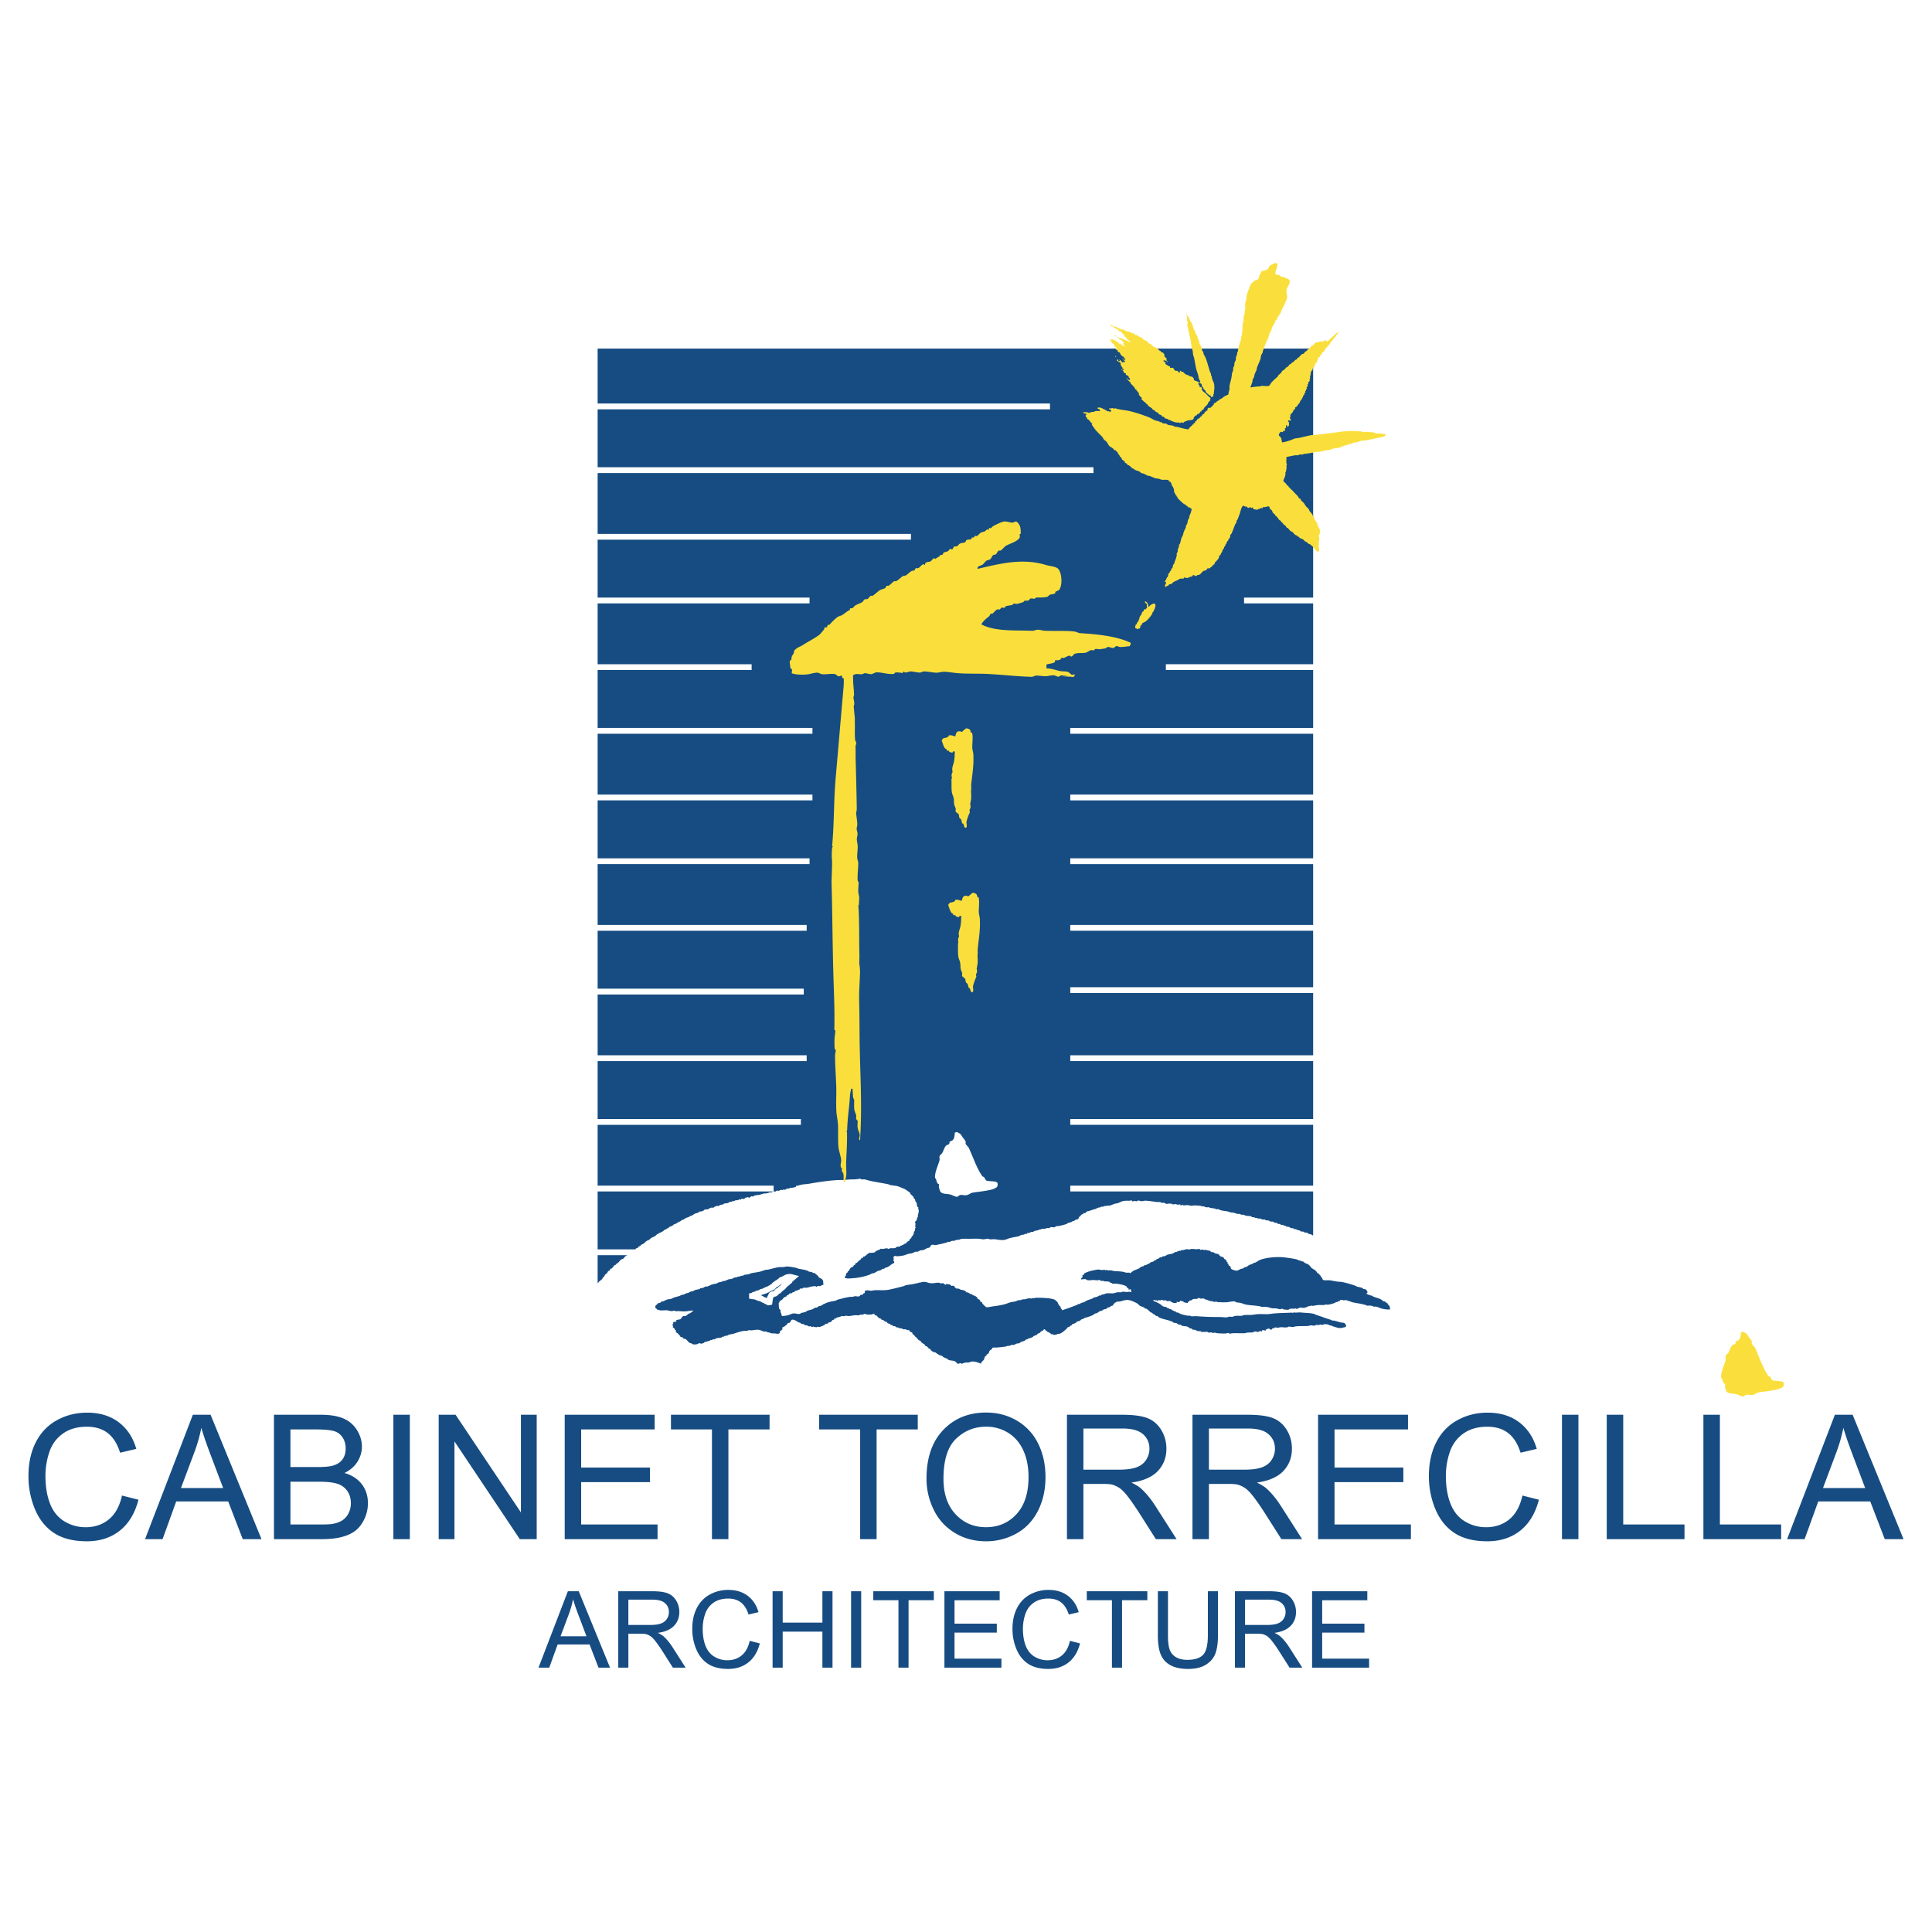 <svg xmlns="http://www.w3.org/2000/svg" width="2500" height="2500" viewBox="0 0 192.756 192.756"><path fill-rule="evenodd" clip-rule="evenodd" fill="#fff" d="M0 0h192.756v192.756H0V0z"/><path d="M130.922 123.234c-.021-.01-.086-.072-.105-.078-.088-.033-.172-.021-.26-.053l-.025-.053a13.09 13.09 0 0 0-.207-.078c-.051-.012-.107.014-.156 0-.01-.002-.088-.072-.105-.078-.125-.041-.188-.004-.312-.051-.008-.004-.062-.072-.076-.078-.064-.027-.111-.006-.184-.027-.045-.014-.162-.094-.207-.104-.051-.012-.109.016-.156 0-.01-.002-.064-.072-.078-.078-.07-.031-.129-.004-.209-.025-.111-.031-.264-.152-.389-.156-.049-.002-.014.047-.078.025-.033-.01-.092-.088-.131-.104s-.09.012-.129 0c-.008-.002-.02-.049-.027-.051-.105-.043-.174-.018-.285-.053-.023-.008-.102-.072-.131-.078-.049-.012-.107.014-.156 0-.027-.01-.059-.07-.078-.078-.092-.045-.158-.02-.26-.053-.049-.016-.16-.092-.207-.104-.059-.014-.125.01-.184 0-.068-.012-.154-.088-.207-.104-.104-.031-.158 0-.26-.027-.031-.008-.127-.072-.156-.078-.076-.014-.16.016-.234 0-.033-.006-.104-.07-.131-.076-.121-.035-.188 0-.312-.027l-.051-.051c-.051-.016-.107.008-.156 0-.039-.008-.172-.072-.209-.078-.049-.01-.107.014-.156 0-.012-.004-.059-.074-.076-.078-.209-.057-.371-.029-.572-.078-.035-.01-.125-.07-.156-.078-.127-.031-.188.008-.312-.025l-.053-.053c-.121-.027-.205-.004-.338-.027-.072-.012-.248-.102-.312-.104-.045-.002-.018.039-.078.027l-.025-.053c-.059-.023-.146.008-.209 0-.041-.006-.146-.07-.182-.078-.277-.062-.488-.074-.754-.131-.074-.016-.281-.117-.338-.129-.059-.014-.045.027-.104.025-.043-.002-.166-.07-.209-.078-.195-.039-.307-.039-.494-.078l-.078-.051c-.092-.016-.195.016-.285 0-.08-.016-.215-.094-.312-.105-.066-.008-.051.037-.131.027l-.053-.053c-.125-.033-.521-.049-.623-.053-.143-.004-.256.039-.391.027-.119-.012-.398-.09-.52-.053-.031.008-.012.051-.078.053l-.027-.053c-.057-.002-.104.029-.129.025l-.053-.051c-.113-.002-.156.062-.234.051-.029-.004-.018-.068-.025-.104-.111.008-.158.043-.312.025l-.129-.051c-.129-.014-.189.045-.338.025l-.027-.053c-.078-.002-.197-.023-.234-.025-.123-.01-.275.039-.363.025-.047-.006-.164-.094-.234-.104-.09-.014-.197.014-.285 0l-.027-.051c-.123-.049-.254-.01-.389-.027-.352-.041-.793-.123-1.172-.129-.096-.004-.277.051-.363.051-.057 0-.299-.078-.312-.078-.008 0-.135.076-.156.078-.135.018-.18-.057-.312-.025-.031.006-.043.061-.104.053-.014-.004-.08-.1-.104-.105-.062-.016-.164.025-.184.027-.16.01-.41-.012-.623.025-.189.031-.385.15-.547.207-.135.049-.223.035-.363.078-.1.031-.295.131-.391.156-.135.035-.266.027-.416.027l-.025.051c-.07.012-.049-.041-.131-.025-.043.008-.145.07-.182.078-.066.012-.143-.016-.209 0-.006 0-.018.049-.025.053-.096.035-.17.018-.26.051-.082.029-.197.105-.287.131a6.76 6.76 0 0 0-.572.182c-.096.033-.213.033-.285.078-.039.023-.066.109-.104.131-.086.045-.117-.018-.209.025v.051c-.088.049-.207.08-.26.156-.008.012-.016.068-.027.078-.039.039-.096.033-.129.078-.045.057-.053.158-.104.209-.068.062-.137.039-.234.078-.064.023-.148.104-.209.129-.062.027-.092 0-.156.027l-.025.051c-.154.059-.26.07-.416.131-.029.01-.076.066-.104.078-.24.088-.539.16-.781.207-.1.02-.162 0-.26.027-.062.018-.139.096-.209.104-.113.012-.254-.045-.389 0-.014.004-.074.076-.078.078-.084.018-.178-.012-.26 0l-.131.053c-.195.025-.307.01-.469.051l-.051.053c-.051.014-.107-.012-.156 0l-.053.051c-.172.047-.287.045-.441.105l-.027.051c-.098.029-.17 0-.26.027-.053.014-.148.092-.207.104-.049.01-.111-.018-.156 0-.033.012-.064.092-.105.104-.08.023-.076-.037-.154-.025l-.027.053c-.131.049-.225.031-.363.078 0 0-.158.096-.182.104-.32.076-.576.102-.885.182-.168.043-.387.15-.547.182-.328.062-.639-.021-.91-.051-.234-.029-.449.014-.572 0l-.131-.053c-.188-.018-.365.053-.52.053-.084-.002-.332-.047-.416-.053-.34-.025-.717 0-.989 0-.258 0-.552-.02-.832.025-.049.008-.169.07-.208.078-.065.012-.118-.01-.182 0-.087.014-.226.09-.312.104-.06.01-.125-.014-.182 0-.065.016-.19.094-.26.105-.038.006-.093-.021-.182 0l-.052.051c-.257.07-.525.137-.754.184-.117.021-.289.07-.338.078-.163.02-.309-.078-.468 0-.094.045-.114.207-.208.26-.053.027-.099.006-.156.025-.135.045-.312.166-.442.209-.13.039-.207.014-.338.051-.045.012-.16.098-.182.104-.106.029-.191 0-.286.027-.077.02-.213.105-.286.129-.154.049-.258.037-.416.078-.134.035-.328.129-.469.156a3.962 3.962 0 0 1-.676.078c-.063 0-.096-.049-.183-.025-.236.062-.088.217-.13.391l-.026.051c.05.088.15.162.052.262-.04.039-.11.045-.156.076-.143.098-.399.322-.572.365-.021.004-.057-.01-.078 0-.043.02-.142.115-.182.131-.03.008-.077-.014-.104 0-.1.043-.211.141-.312.182-.028.01-.076-.008-.104 0-.111.029-.344.189-.442.234-.089.039-.148.018-.234.051-.066.025-.194.105-.26.131a6.068 6.068 0 0 1-1.612.338c-.313.023-.547.061-.833-.025.013-.047-.014-.086 0-.131l.052-.025c.065-.104.063-.24.13-.338.017-.025.092-.051.104-.078.01-.029-.018-.057 0-.078.021-.029.084-.025.104-.053.078-.111.105-.229.208-.312.072-.059.166-.066.234-.129.022-.023.026-.084.052-.105.043-.037.126-.057.156-.104.015-.023.005-.086.026-.104.051-.047.126-.037.182-.078.02-.016.008-.062.026-.078.024-.025.117-.043.13-.078v-.053c.042-.035.086-.02.13-.051.049-.037.059-.119.104-.156.026-.023.076-.01.104-.025.051-.033.08-.123.13-.156.023-.018.051.01.078 0 .013-.006.078-.062.104-.078.133-.094.186-.193.364-.262l.026-.051c.046-.01.099.023.104.025a2.69 2.69 0 0 0 .442-.051c.018-.008.034-.066.052-.08.136-.102.271-.131.442-.207.017-.008.072-.072.104-.078.052-.01.082.029.156.025.192-.008.313-.09.52-.051.033.006.057.055.13.051l.052-.051c.213-.059.422.016.599-.053.034-.014.088-.09.13-.104.135-.047.188.008.338-.053.012-.004.042-.074.052-.078.044-.016.085.014.13 0v-.051c.029-.012.074.006.104 0 .039-.012.073-.086.104-.105.046-.029.131-.02.182-.051.031-.021.026-.082.052-.105h.052c.027-.01.054-.086.078-.104.035-.025.1-.023.13-.053.059-.055.053-.143.104-.207.016-.02.088-.031.104-.053.043-.059.035-.123.078-.182.018-.025.087-.053.104-.078s-.011-.051 0-.078c.004-.012.072-.059.078-.078.028-.09-.001-.148.026-.234.005-.02.073-.066.078-.078.038-.104.035-.24.052-.338.016.006.044.051.078.027-.011-.023-.078-.098-.078-.105-.021-.086.042-.223.026-.338-.005-.031-.064-.057-.052-.129h.026v-.053c.011-.033.114-.096.13-.131.046-.102.04-.188.078-.285l.052-.025v-.184c.033-.125.125-.395.078-.572l-.052-.051c-.004-.033.046-.09.025-.156-.006-.021-.096-.061-.104-.078-.057-.123-.033-.266-.078-.391-.017-.047-.084-.111-.104-.156-.042-.092-.028-.154-.078-.234-.017-.025-.062-.023-.078-.051-.039-.066-.015-.102-.052-.156-.083-.125-.327-.242-.338-.416l-.293-.209-.216-.145-.289-.121-.289-.121-.265-.08a5.909 5.909 0 0 1-.702-.105l-.078-.051c-.674-.141-1.273-.217-1.925-.365-.138-.031-.337-.111-.494-.129-.101-.014-.215.025-.312 0l-.052-.053c-.145-.014-.457.051-.598.053-.361 0-.708.02-1.015.051-.309.031-.547.002-.858.027-.911.066-1.879.211-2.706.363-.25.045-.427.033-.676.078a3.711 3.711 0 0 0-.338.078l-.052.053c-.027.002-.093-.051-.156-.027-.03.012-.069.113-.104.131-.172.084-.333.066-.546.104-.038.006-.171.074-.208.078-.055.004-.043-.033-.078-.025-.079.016-.185.123-.208.129-.018.004-.122-.035-.182-.025l-.078.053c-.063.008-.068-.027-.104-.027-.077.002-.235.1-.312.105-.069.004-.05-.043-.13-.027-.055.012-.135.096-.182.105-.02.002-.101-.033-.156-.027-.079.008-.18.09-.234.104-.065.016-.143-.012-.208 0-.029.006-.108.072-.13.078-.069.02-.028-.027-.078-.025l-.078.053c-.028.006-.121-.014-.208 0-.192.027-.405.127-.572.156-.051.008-.106-.012-.156 0-.107.021-.188.057-.338.078 0 .002.003.076 0 .078-.059.01-.141-.047-.234-.027-.051.01-.122.123-.156.131-.09.02-.141-.062-.234-.053l-.026.053c-.066.021-.03-.027-.078-.027-.088.002-.171.139-.234.156-.044.014-.127-.018-.234-.025v.025h-.052c0 .004.004.076 0 .078-.07.023-.054-.053-.104-.051-.008 0-.239.098-.26.104-.051.01-.106-.01-.156 0-.067.01-.195.102-.26.104-.049.002-.011-.045-.078-.025-.022.006-.063.072-.078.078-.059.016-.125-.018-.182 0-.036.01-.127.092-.156.104-.187.068-.283.035-.443.078l-.026.053c-.139.053-.252.051-.39.104-.017.006-.076.072-.104.078-.066.014-.144-.016-.208 0 0 0-.252.098-.26.104-.012.006-.044.076-.053.078-.055.014-.099-.037-.182-.025-.002 0-.273.096-.286.104l-.026.053c-.146.043-.264.004-.39.051-.024.01-.061.07-.078.078-.075.035-.203.09-.26.105-.042.01-.091-.016-.13 0-.065.023-.146.1-.208.129-.092.041-.163.037-.26.078-.132.055-.269.174-.391.234-.027.014-.075-.01-.104 0-.009.002-.063.072-.078.078-.182.078-.33.111-.495.209-.018.01-.057.066-.078.076-.072.033-.118.02-.182.053-.057.029-.152.125-.208.156-.028.016-.049-.012-.079 0-.035.014-.173.143-.208.156-.03.012-.05-.016-.078 0l-.026.053c-.07.043-.137.037-.208.076-.042.023-.114.107-.156.131-.109.059-.21.062-.312.131-.028.016-.05.086-.079.104-.044.027-.08.002-.129.025-.028.014-.076.094-.104.105-.03.01-.051-.016-.078 0-.082.043-.156.133-.234.182-.185.109-.361.172-.546.285-.085.051-.175.156-.26.209-.124.074-.24.105-.364.182-.067.041-.142.141-.208.182-.085.051-.155.051-.234.104-.114.078-.222.209-.338.287-.063.041-.118.035-.182.078-.048.031-.108.125-.156.156-.036.021-.07 0-.104.025-.041.031-.063.1-.104.131-.065.047-.118.031-.182.078-.024.016-.053.088-.078.104-.038.021-.071 0-.104.025-.048.035-.083.123-.13.156-.024.018-.051-.012-.078 0-.048.018-.113.125-.156.156-.185.131-.37.223-.546.365-.065.051-.114.162-.182.207-.078.051-.165.049-.234.104-.095.076-.174.209-.26.287-.03.025-.083.018-.104.053-.02.029-.001.055-.026.076-.016.014-.059-.008-.079 0-.026.01-.009.064-.025.078-.038.033-.091.023-.13.053-.119.086-.188.26-.312.338-.029.018-.078.004-.104.027-.053.043-.053.135-.104.182-.034.029-.1.021-.13.051-.035.033-.071.143-.104.184-.057.066-.153.113-.208.182-.051.062-.053.141-.104.207-.009.012-.068.016-.079.027-.034.031-.07.141-.104.182-.103.121-.278.203-.364.338l-.086.098V34.778h71.387v88.491l-.091-.035z" fill-rule="evenodd" clip-rule="evenodd" fill="#164c82"/><path d="M127.324 26.249c.404.082-.332 1.024.025 1.17.057.023.148-.013.209 0 .121.026.232.17.338.208.088.032.146.001.234.026.072.02.152.104.209.13.025.012.074-.008.104 0a.565.565 0 0 1 .207.182c.129.307-.244.677-.285.937-.047.287.059.479.051.728a1.005 1.005 0 0 1-.076.312l-.053.025c-.016.049.018.108 0 .156-.01.025-.068.057-.078.078-.029.061-.002.093-.025.156-.031.081-.119.161-.156.234-.027.05-.004.07-.027.13l-.051.026c-.037.093-.041.137-.078.234l-.053.026c-.021.049-.002.095-.025.156-.01.021-.102.182-.131.234-.045.08-.137.158-.182.234-.051.085-.049.176-.104.26-.018.027-.086.05-.104.078-.035.051-.025.099-.053.156-.066.136-.146.256-.209.417-.002.006-.049.017-.051.026-.062.134-.078.253-.131.39l-.051.026c-.012.028.01.076 0 .104-.02.045-.088.11-.105.156-.074.185-.084.333-.156.521l-.051.052c-.008.028.01.076 0 .104-.01.022-.07.059-.078.078-.045.092-.031.146-.078.234-.01.017-.07.055-.078.079-.012.027.008.075 0 .104-.027.096-.127.241-.156.338-.023.07-.002.118-.025.182l-.053.026c-.014.039.008.087 0 .13-.025.121-.145.27-.182.39-.037.119-.016.192-.053.312-.09.286-.268.627-.363.91-.025.069-.002.106-.027.182-.037.119-.141.297-.182.416-.049.139-.053.251-.104.39-.01.024-.07.077-.078.104-.047.127-.037.231-.078.364-.047.149-.121.307-.182.495.324-.049.645-.097.961-.104l.156-.052c.182-.013.588.062.729 0 .082-.037.197-.264.262-.338.184-.219.42-.398.623-.598.049-.049.057-.133.104-.182h.053v-.026s.154-.13.156-.13c.049-.057.082-.159.131-.208.059-.065.172-.092.232-.156.072-.077.057-.101.156-.156v-.052c.018-.013.057.007.078 0 .033-.013.082-.078.131-.104v-.052c.02-.011.061.013.078 0v-.052c.031-.097.252-.141.285-.234v-.052c.018-.013.057.007.078 0 .104-.041.178-.168.26-.234.047-.038.111-.038.156-.078.039-.035.062-.125.104-.156.045-.034.111-.017.156-.052v-.052s.229-.231.234-.234c.057-.04.154-.037.209-.078.051-.041.076-.137.129-.182.047-.04.111-.038.156-.078.041-.037.062-.119.105-.156h.051l.182-.156c.055-.046.182-.24.234-.26.02-.008.062.012.078 0 .08-.067.139-.208.234-.26.105-.059.168-.005.26-.026.066-.017.178-.119.287-.104.025.003.043.068.129.052.02-.004.102-.062.131-.078v-.052c.023-.007.248-.004.26 0l.078.104c.047-.026.16-.09.209-.129.043-.038.057-.118.104-.156.045-.039.111-.041.156-.078.047-.039.039-.083.078-.13.049-.062.123-.079.182-.13.047-.042.102-.147.156-.182.102-.067.199-.076.312-.13-.086.12-.199.202-.287.312-.037.045-.041.11-.078.156-.039.048-.119.08-.156.13-.023.032-.006.072-.025.104-.023.037-.104.068-.131.104s-.021.095-.051.129c-.029.031-.104.044-.131.079-.014.017.008.058 0 .078l-.182.234c-.023.026-.078.027-.104.053v.052a.685.685 0 0 1-.182.182v.026h-.053c-.008.01.002.065 0 .078a1.206 1.206 0 0 1-.156.234c-.027.033-.141.084-.156.104-.031.038-.029.145-.078.182-.008.006-.074.02-.078.026-.035.049-.029.179-.078.208-.031.018-.139.02-.156.026a.539.539 0 0 0 .053.104c-.059.008-.006.039-.025.078h-.053c-.041.098-.117.353-.182.416-.006.004-.078.024-.078.026-.018.035.01.09 0 .13-.006.022-.061.098-.078.13h-.053c-.012.028.014.078 0 .104-.021.039-.113.116-.129.156-.027.066.006.101-.027.156-.021.035-.111.043-.129.079-.025.044.035.052.025.104l-.053.026c-.041.106-.01.197-.025.312h-.053c-.016.088.018.198 0 .287-.004.029-.053.079-.051.13 0 0 .037.062.025.104-.018.064-.135.122-.156.182-.008.021.029.09 0 .156-.006.011-.074.042-.078.052-.016.058.047.077.027.156-.008.024-.098.068-.105.104-.014.059.031.135.027.156h-.053c-.014.089-.033.107-.053.208h-.051c-.031.067.01.123 0 .156-.012.03-.098.081-.105.104-.012.035.018.096 0 .13 0 0-.129.101-.129.104-.012.02.025.065 0 .13-.01.025-.092.078-.104.104-.014.026.008.075 0 .104-.01.028-.088.053-.105.078-.078.114-.107.25-.182.364-.01.015-.066.006-.078.026-.016.026.012.049 0 .078-.012.028-.061.007-.078.026-.012.013.008.06 0 .078a.59.59 0 0 1-.156.13v.026c-.014.005-.07-.012-.078 0-.02.03.012.093 0 .13-.02.067-.141.127-.182.182-.023.032-.006.072-.025.104a1.889 1.889 0 0 1-.287.338c.02.069.033.139.053.208-.014 0-.066-.009-.078 0-.012.007-.014.067-.025.078.059.106.08.126.129.286-.117-.016-.172-.01-.285-.026-.012.04.025.045-.027.052.02.032.1.138.105.156.008.034 0 .338 0 .338l-.078.026c.002 0 0 .074 0 .079h-.053c-.047-.018-.045-.128-.078-.156-.021-.02-.061-.004-.078-.026.006.07-.014.163 0 .286l-.104.026c-.021.061.016.222 0 .286-.068.005-.051-.042-.131-.026-.055.011-.068.117-.104.13-.086.03-.104-.045-.182-.026-.012.002-.107.087-.131.104.004.007.035.046.027.052-.027.019-.059.006-.078.026.025.001-.027.156-.027.156.01.044.184.192.209.234.07.123.082.344.131.494.348-.071.621-.147.936-.26.082-.031.217-.107.312-.13.176-.044.314-.039.494-.078.352-.078.773-.191 1.145-.26.139-.026.238-.009.391-.026.43-.052.824-.102 1.352-.156.748-.079 1.57-.253 2.393-.234.207.004.596.012.781.026.07.005.219.069.285.078.178.022.385-.026.521-.026.039 0 .242.049.285.052.055.003.043-.033.078-.026.15.029.387.145.572.156.139.008.193-.044.338-.026 0 0 .023.046.025.053.16.006.242.005.391.026-.008.054 0 .126 0 .182-.217.088-.441.126-.701.182-.383.08-.848.175-1.275.26-.176.035-.32.01-.494.052-.084.021-.283.112-.363.13-.145.03-.234.015-.365.052-.076.022-.193.115-.26.13-.07.015-.166-.019-.234 0v.053c-.057.018-.102.043-.129.052-.094.028-.146-.003-.234.026-.008.001-.018.048-.027.052-.094.036-.152.017-.26.052-.043.013-.139.091-.182.104-.256.074-.498.067-.754.13-.033.007-.123.07-.156.078-.27.064-.477.073-.754.13l-.078.052c-.035.004-.062-.036-.131-.026l-.078.052c-.25.05-.424.013-.676.052 0 0-.025.048-.025.052-.23 0-.373.067-.521.078-.051.004-.078-.03-.104-.025l-.025.052c-.059.022-.146-.009-.209 0-.064.008-.197.07-.26.078-.088.011-.174-.014-.26 0-.035.005-.143.071-.184.078-.051.008-.15-.02-.26 0a11.09 11.09 0 0 0-.883.182c.018.166-.006.435 0 .599l.051.078c.002.027-.027.195-.051.208 0 0 .029.12.025.156a3.958 3.958 0 0 1-.078.442l-.053.052c-.004.025.029.052.027.104a3.225 3.225 0 0 1-.053.286c-.025.115-.182.346-.156.469.01.044.238.233.287.286.02.024.006.046.025.079.039.064.184.111.207.182v.052c.033.033.1.042.131.078.039.046.035.111.078.156h.053c.043.015.172.168.207.208.152.168.324.323.469.494.025.03.074.159.104.182.035.028.1.02.131.052.031.035.021.091.051.13.076.104.203.188.287.286.084.1.127.208.207.312.088.113.236.215.312.338.018.026.008.078.027.104.098.143.246.29.338.442.016.026-.012.048 0 .078.006.016.066.034.078.052.084.135.105.273.182.417.031.062.125.142.156.208.059.13.07.262.129.39.037.08.137.192.156.286.033.163.037.311 0 .468-.006.02-.074.082-.078.104-.025.151.062.31.053.442-.006.053-.07.087-.053.182.002.004.035.034.027.078-.002.004-.078.064-.078.078-.004.021.037.097.051.13a.71.71 0 0 0-.025.156c.012.145.074.342.053.468-.008.042-.057.083-.078.13-.057-.031-.17-.045-.209-.078v-.052c-.02-.053-.164-.104-.182-.156v-.052a3.136 3.136 0 0 0-.469-.416c-.025-.018-.078-.01-.104-.026-.072-.046-.162-.164-.234-.208-.035-.022-.07 0-.104-.026-.086-.065-.164-.179-.26-.234-.109-.062-.248-.077-.34-.156-.016-.015-.004-.064-.025-.078-.043-.027-.09-.004-.131-.026-.02-.011-.033-.065-.051-.078-.064-.049-.145-.055-.209-.104-.113-.088-.199-.228-.311-.312-.035-.026-.07-.004-.105-.026-.104-.065-.23-.26-.312-.338h-.051c-.098-.034-.162-.217-.234-.286h-.053c-.084-.029-.16-.209-.232-.26-.014-.009-.068-.016-.078-.026v-.052c-.029-.079-.207-.169-.262-.234-.049-.06-.053-.124-.104-.182-.01-.011-.066-.015-.078-.026v-.052c-.018-.051-.164-.107-.182-.156v-.057c-.055-.065-.156-.116-.209-.182-.064-.08-.059-.165-.104-.234-.041-.063-.141-.094-.182-.156-.057-.086-.059-.171-.104-.26-.152-.002-.293.059-.443.078-.049.006-.111-.019-.156 0-.025.011-.039.093-.078.104-.059.016-.137-.032-.154-.026-.006.001-.023.044-.027.052-.018 0-.059-.008-.078 0v.052c-.039.015-.09-.01-.129 0-.014.002-.092.077-.105.079 0 0-.342-.043-.363-.053l-.131-.182c-.059.013-.045.034-.078.052-.025-.016-.049.011-.078 0-.039-.016 0-.08-.078-.078-.045 0-.119.096-.207.078-.029-.006-.1-.118-.131-.13-.037-.016-.09.006-.129 0-.068-.011-.152-.073-.209-.104-.227.172-.258.54-.363.833-.064.174-.131.354-.209.546-.018.043-.092.111-.104.156-.008.029.01.075 0 .104-.029.081-.125.205-.156.286-.121.305-.207.562-.338.858-.023.052-.113.113-.131.156-.018.046.012.107 0 .156a1.187 1.187 0 0 1-.104.208c-.002.002-.078.026-.078.026-.016.035.02.096 0 .13-.021.037-.107.091-.129.13-.057.094-.053.164-.105.26h-.051c-.012.02.004.058 0 .078-.02.079-.139.182-.156.261-.006.02.01.057 0 .078-.02.038-.086.072-.105.104-.059.095-.053.179-.104.286-.016.033-.094.089-.104.13-.004.013.006.066 0 .078-.031.051-.129.097-.156.156-.039.078-.02.139-.053.208-.062.129-.197.246-.285.364-.01.012-.07.038-.078.052-.043.071-.043.166-.104.234-.041.042-.082.014-.131.052v.053c-.014.036-.318.273-.363.286-.092.023-.076-.04-.156 0-.059.028-.1.15-.156.182-.092.05-.18.025-.26.078-.139.088-.25.282-.391.364-.076.043-.146.018-.234.052-.008.002-.078.078-.078.078-.135.019-.195-.049-.26-.104-.033.022-.109.044-.131.078-.016.025-.002.066-.025.079-.064.032-.148-.002-.209.026-.014.005-.059.075-.078.078-.064.01-.043-.045-.104-.026 0 0-.043.076-.051.078-.111.015-.256-.062-.34-.052-.1.012-.002.054-.051.078-.131.061-.252-.002-.416.052-.051.016-.109.081-.156.104-.191.09-.359.145-.521.26-.041.029-.084.104-.129.13-.088.046-.18.029-.26.078-.041.022-.066.103-.105.13-.023.017-.049-.011-.076 0-.031.012-.148.111-.184.13-.014-.09-.045-.138-.025-.234l.053-.078c.023-.042.029-.063.051-.13l-.025-.078c-.021 0-.09.01-.104 0 0 0 .059-.115.025-.13l.053-.026c.068-.107.098-.229.156-.338h.051c.051-.097.031-.213.078-.312.002-.006.064-.104.078-.13h.053c.029-.052-.002-.082.025-.13.012-.021.064-.032.078-.052.037-.06.018-.114.053-.182.014-.03.088-.075.104-.104.047-.101.037-.183.078-.286.023-.062.107-.15.129-.208.027-.071.006-.114.027-.182l.051-.052c.047-.17.145-.424.156-.572.004-.054-.033-.042-.025-.078.014-.071.088-.178.104-.234.027-.1 0-.16.027-.26.008-.033.066-.125.076-.156.035-.115.014-.174.053-.286.012-.032.066-.073.078-.104.072-.206.086-.367.156-.572.023-.067.105-.194.129-.26.049-.135.057-.235.105-.364.051-.137.168-.325.207-.468.008-.03-.01-.076 0-.104.025-.071.107-.167.131-.234.045-.135.033-.236.078-.364.014-.04.09-.143.104-.182.029-.087.023-.173.053-.26.035-.11.135-.276.156-.39.004-.029-.012-.077 0-.104 0 0 .094-.049.051-.078-.049-.035-.014-.118-.051-.156-.014-.013-.061.006-.078 0-.01-.004-.064-.072-.078-.078-.061-.026-.102.006-.156-.026-.037-.021-.047-.104-.078-.13-.018-.014-.061.006-.078 0-.045-.018-.086-.139-.131-.156-.027-.011-.053.017-.078 0-.133-.091-.656-.558-.701-.676-.012-.03.016-.053 0-.078-.016-.026-.061-.007-.078-.026-.014-.013.006-.06 0-.078-.01-.028-.09-.054-.104-.078-.027-.044-.004-.08-.027-.13-.006-.013-.07-.062-.078-.078-.059-.156-.029-.268-.078-.442l-.051-.026c-.012-.028.008-.076 0-.104-.008-.024-.068-.06-.078-.078-.078-.131-.09-.299-.182-.417-.037-.047-.111-.039-.156-.078-.006-.004-.021-.101-.027-.104-.17-.09-.51-.038-.676-.052-.066-.006-.262-.093-.312-.104-.137-.032-.207-.015-.338-.052-.191-.055-.42-.171-.598-.234-.029-.011-.074.007-.104 0-.133-.036-.326-.159-.443-.208-.107-.046-.213-.05-.312-.104-.045-.024-.102-.105-.156-.13-.141-.067-.285-.08-.416-.156-.037-.022-.078-.052-.129-.078v-.052c-.027-.011-.08.015-.104 0-.137-.079-.238-.229-.365-.312-.051-.033-.107-.019-.156-.052-.031-.022-.025-.08-.051-.104-.059-.056-.154-.073-.209-.13-.014-.014.006-.059 0-.078-.004-.008-.271-.214-.285-.234-.047-.059-.035-.123-.078-.182-.029-.039-.104-.067-.131-.104-.053-.071-.053-.14-.104-.208-.018-.021-.064-.028-.078-.052-.047-.079-.027-.14-.078-.208h-.053s-.121-.173-.129-.182c-.021.007-.043.046-.078.026-.072-.04-.145-.158-.209-.208-.092-.073-.191-.11-.285-.183-.143-.109-.203-.3-.312-.442-.08-.104-.201-.159-.287-.26-.059-.07-.072-.139-.129-.208-.236-.28-.531-.515-.754-.807-.033-.043-.312-.442-.312-.442-.014-.063.055-.06.025-.13-.01-.024-.088-.058-.104-.078-.082-.101-.139-.204-.234-.286-.045-.038-.131-.054-.156-.104-.023-.044 0-.095-.025-.13-.016-.021-.092-.025-.105-.052 0 0-.016-.167-.025-.208.041-.01.092.006.104-.025.006-.017-.012-.069 0-.078-.068-.002-.135-.025-.207-.026-.004-.006-.025-.052-.025-.052-.031-.011-.078.011-.105 0-.018-.008-.016-.074-.025-.078.133-.003.289-.014.391 0 .08.011.195.082.338.052.021-.005-.025-.078-.025-.078.166.024.229-.016.363-.025.053-.004.043.034.078.025.004-.001 0-.074 0-.078.232-.026.346-.05.547 0-.014-.043 0-.111 0-.156-.07-.038-.146-.06-.209-.104-.168-.117.139-.115.234-.104.07.008.557.252.65.312l.025.052c.049.014.107-.014.156 0 .033.009.15.079.182.078.02 0 .045-.044-.025-.052.059-.028.027-.023.131-.052-.012-.006-.012-.069-.027-.078-.039-.023-.098-.001-.129-.026-.047-.035.025-.026.025-.026l-.025-.078c-.018.012-.057.053-.078.052v-.058l.025-.053c.068-.024.092.026.131.026.014-.001.133-.053.154-.052l.156.052c.045.002.186-.03.209-.026l.078.053c.16.032.289.055.416.078.338.059.598.082.91.156.643.153 1.277.373 1.873.598.201.076.42.232.625.312.145.057.23.054.389.104.02.006.105.073.131.078.029.005.076-.011.104 0 .047.018.082.086.131.104.131.048.223.013.363.052.051.013.123.092.156.104.188.064.348.048.547.104.025.006.109.071.129.078.133.039.209.018.34.052.326.084.66.183 1.039.234.107-.191.232-.279.391-.416.018-.017-.002-.067.025-.078.023-.011.086.017.104 0 .016-.013-.008-.086 0-.104.016-.038.133-.048.156-.078.025-.032.004-.096.027-.13.021-.038.102-.044.129-.078.025-.032.023-.106.053-.13.021-.019.078.012.104 0 .006-.003.016-.07.027-.078.039-.031.09-.019.129-.052.02-.017.002-.087.025-.104.035-.026.068-.001.105-.026.035-.025.033-.115.078-.13h.051c.023-.037-.004-.08.027-.104.035-.03.098-.021.129-.052.051-.051.051-.133.105-.183.02-.02.256-.175.26-.182.012-.023-.018-.094-.027-.13.062-.046.104-.084.156-.13.064.031.047.037.131.052.094-.119.225-.198.312-.312.049-.065.039-.132.104-.182.059-.048.117-.034.182-.078.033-.023.045-.08.078-.104.064-.047.145-.058.209-.104.027-.022.049-.085.078-.104.027-.02.072-.011.104-.026.125-.066.24-.188.363-.26.072-.042.359-.151.391-.208.012-.023-.004-.078 0-.104.018-.1.09-.329.104-.416.014-.083-.021-.178 0-.312.037-.24.141-.553.182-.78.047-.248.047-.387.105-.625l.051-.052c.041-.151.008-.267.053-.416.006-.024.07-.099.078-.13.027-.112 0-.187.025-.286.023-.091.109-.226.131-.312.029-.115 0-.177.025-.286.016-.063.088-.198.105-.26.02-.082-.006-.154.025-.234l.053-.026c.023-.1-.01-.173.025-.26l.051-.026c.029-.1.006-.158.027-.26.045-.221.16-.483.207-.702.023-.104-.012-.186.027-.286l.051-.026v-.078c-.02.076.051-.335.053-.364.021-.294.006-.55.053-.833.012-.083.068-.245.076-.338.01-.107-.016-.207 0-.312.014-.09.092-.236.105-.338.008-.078-.021-.186 0-.26l.051-.052c.023-.255-.02-.542.027-.833l.051-.078c.055-.267.037-.478.105-.729.02-.076.104-.206.129-.286.008-.026 0-.078 0-.104.008-.005.051-.021.053-.026.023-.072.037-.146.051-.182.025-.066-.002-.074.027-.13l.051-.052v-.052c.125-.226.307-.382.521-.52l.025-.052c.025-.01.049.036.104.026a.669.669 0 0 0 .184-.13c.051-.08.041-.183.078-.286.055-.166.213-.403.311-.546.076.022.102.061.184.052.014-.002.066-.076.078-.078.109-.034.158 0 .232-.052.092-.065.158-.273.234-.364.1-.119.225-.136.338-.182.048-.022.204-.128.311-.106z" fill-rule="evenodd" clip-rule="evenodd" fill="#fadf3c"/><path d="M118.43 31.295c.021.084-.008.136.025.208.027.06.154.119.182.182.021.047-.016.107 0 .156.006.017.068.037.078.052.027.044 0 .081.025.13.027.052.135.132.156.182.018.037-.012.089 0 .13.004.008.072.062.078.078.061.159.068.28.131.442.018.046.086.114.104.156.049.108.051.207.104.312.025.051.107.125.131.183.035.086.02.146.053.234.023.068.111.188.129.26.012.042-.012.089 0 .13.047.142.156.33.209.468.057.154.066.267.129.416.01.024.068.077.078.104.045.12.031.192.078.312l.053.026c.053.136.113.247.156.364.154.427.25.818.389 1.274.018.056.094.158.105.208.012.05-.016.107 0 .156l.051.052c.045.116.037.223.078.338.051.141.158.331.184.494.051.344.006.534-.027.807-.006.046.018.111 0 .156l-.051.026c-.014.056.025.131 0 .182-.01.017-.139.092-.156.104h-.053l-.078-.156c-.014-.013-.059.008-.078 0l-.338-.286c-.055-.062-.057-.142-.104-.208-.035-.049-.125-.106-.156-.156-.055-.088-.082-.18-.131-.26-.088.007-.074.008-.129 0 .08-.058.123-.079.051-.208-.062-.113-.186-.124-.338-.156.049.232.023.188.182.312-.256.063.078.138.156.156.041.131.01.196.053.286a.663.663 0 0 0 .234.208h.025c.006.016-.012.067 0 .078.035.03.117.021.156.052.016.012.01.064.027.079.139.119.223.244.389.338-.023.096-.008.192-.053.286-.025.056-.148.127-.182.182-.016.026.012.049 0 .078-.051.132-.301.326-.389.442-.039.048-.039.115-.078.156-.021.021-.174.089-.184.104-.025.037.01.077-.025.104-.021.017-.088.007-.104.026-.055.062-.039.133-.104.182-.068.049-.141.03-.209.078-.012.007-.012.067-.025.078-.057.042-.125.044-.184.078-.021.013-.008.062-.025.078-.023.021-.061-.002-.078.026-.047.074-.016.18-.078.234-.127.107-.398.075-.572.13-.059.018-.377.145-.389.182v.052c-.104.025-.119-.061-.234-.052-.014.001-.105.078-.105.078-.047.004-.107-.072-.129-.078-.033-.01-.027.029-.078.025a2.405 2.405 0 0 1-.469-.078l-.025-.052c-.041-.012-.092.016-.131 0-.043-.017-.137-.112-.182-.13-.029-.011-.076.008-.104 0-.045-.012-.121-.089-.156-.104-.07-.029-.148-.019-.209-.052-.055-.031-.143-.16-.207-.182-.027-.01-.082.014-.105 0-.035-.024-.043-.101-.076-.13-.072-.059-.17-.062-.234-.104-.068-.044-.094-.136-.156-.182-.031-.024-.072-.01-.105-.026l-.182-.13v-.052c-.057-.042-.127-.038-.182-.078-.041-.03-.064-.099-.104-.13-.113-.089-.227-.144-.338-.233-.061-.048-.08-.128-.131-.183-.021-.022-.049-.008-.078-.025-.039-.025-.07-.124-.104-.156h-.053c-.006-.003-.299-.283-.338-.312v-.052c.037.028.043-.063.053-.078-.039-.038-.096-.063-.131-.104-.047-.056-.17-.185-.182-.26-.012-.059.043-.04.025-.078l-.207-.26h-.053c.02 0 .016-.11 0-.13-.01-.012-.117-.017-.131-.026-.012-.01.006-.062 0-.078h-.025c-.033-.06-.061-.149-.104-.208h-.053c-.051-.018-.086-.149-.129-.182-.037-.026-.082-.02-.105-.052-.037-.052-.014-.124-.051-.182-.025-.038-.072.001-.105-.026-.012-.011.006-.063 0-.079-.014-.035-.072-.005-.104-.025v-.052a.67.67 0 0 0-.182-.182c-.043-.025.047-.027.053-.026.039.013.135.149.154.156.037.013.094-.014.131 0 .01-.04-.023-.047.025-.052-.023-.038-.021-.102-.051-.13-.006-.005-.078-.024-.078-.026-.014-.027.016-.079 0-.104-.018-.028-.088-.025-.104-.052.025 0 .021-.064 0-.079 0 0-.15-.005-.184-.078-.025-.055.006-.092-.025-.13-.014-.017-.111-.014-.131-.026-.006-.004 0-.072 0-.079-.006 0-.074.005-.076 0-.064-.093.029-.098-.078-.182-.047-.035-.09-.046-.131-.078-.053-.042.049-.051.053-.052l.025.078c.047.018.107-.016.156 0 0-.004-.004-.078 0-.078-.029-.02-.111-.027-.131-.052-.029-.038-.006-.091-.025-.13-.006-.013-.082-.104-.104-.104h-.027c-.016-.055.057-.064.027-.13-.002-.002-.076 0-.078 0 .008-.084-.004-.137.025-.234a.832.832 0 0 1-.312-.156c-.012-.009-.068-.022-.078-.025 0 0 .057-.155.027-.156.004.006.068.018.076.026.033.032.031.111.053.156.113-.036.176.074.131-.077-.016-.048-.008-.014-.053-.026.008-.016.035-.034.025-.052.105.083.213.166.287.286.053-.025.084.003.131-.026.004-.004.018-.049.025-.052h.025c.007 0 .031.048.078.052 0 0 .02-.101 0-.13-.008-.013-.062.006-.078 0v-.052s-.15-.079-.051-.079c.002 0 .109.024.154.026.004-.015.018-.124.027-.13-.02-.011-.084 0-.105 0-.027-.066-.076-.147-.104-.208-.021 0-.086.011-.104 0-.021-.013-.033-.09-.053-.104-.027-.021-.057-.001-.078-.026-.051-.061-.086-.22-.129-.261-.039-.035-.113-.019-.156-.052-.045-.032-.053-.156-.053-.156l-.182-.104c-.008-.015.012-.072 0-.078-.021-.013-.061.014-.078 0 .018-.003.125-.022.182-.026-.023-.029-.051-.108-.078-.13a.262.262 0 0 0-.129-.052h-.027c-.023-.042-.021-.205-.025-.234-.201-.088-.234-.081-.285-.312-.031.007-.102.027-.105.026 0-.009.004-.103 0-.104.102-.073.178-.141.312-.053l.025.053c.041.011.094-.019.131 0l.053.104c.051.025.039-.031.078-.026.053.005.09.105.129.13.025.015.082.005.104.026.033.032.006.107.053.13.031.014.043-.051.053-.053.039-.009.018.038.078.026.129.18.201.205.467.26 0 0-.02-.076-.025-.078-.096-.031-.084.055-.156-.104-.064-.142-.057-.115.078-.104v-.052c-.125-.09-.232-.247-.338-.312-.033-.021-.074-.003-.104-.026-.043-.031-.084-.138-.131-.156-.029-.012-.051.016-.078 0-.02-.012-.012-.069-.025-.078.297.09.586.195.857.312l.058.053c.041.01.092-.017.131 0 .039.016.123.12.182.13.025.003.131-.026.078-.052-.076-.039-.123-.083-.184-.129-.027-.022-.104-.054-.129-.079-.062-.06-.066-.152-.131-.208-.029-.027-.201-.118-.207-.13-.008-.013.051-.052.051-.052-.004-.009-.049-.02-.051-.026-.01-.024 0-.079 0-.104-.068-.033-.105-.041-.182-.078 0-.02.01-.12 0-.13-.02-.017-.082.007-.105 0-.018-.007-.037-.069-.051-.078-.055-.034-.129-.014-.184-.052-.018-.014-.076-.136-.104-.156-.057-.042-.178-.045-.234-.078-.016-.01-.006-.066-.025-.078-.014-.008-.064.004-.078 0-.062-.025-.084-.115-.129-.156.057.011.035-.031.076-.026.02.001.086.07.105.078.061.023.096 0 .156.026.014.006.068.075.078.079.027.009.074-.013.104 0 .008.003.018.048.025.052.084.033.123.019.209.052l.025.052c.094.03.143-.001.234.026.094.026.223.123.312.156.064.023.107.001.182.026.123.041.252.104.391.156l.025.052c.08.008.078-.033.156-.052.02.036.043.132.078.156.057.04.146.025.207.052.055.023.174.126.234.156.045.022.084 0 .131.026.027.014.074.091.104.104.045.021.094-.003.131.026.014.011.01.089.025.104.107.104.291.119.416.208.059.042.098.138.156.182.02.015.094.074.104.079.027.01.055-.018.078 0 .104.072.203.217.312.286.018.01.059-.005.078 0 .023.006.236.147.285.182l.234.182v.052c.016.011.061-.004.078 0 .045.011.053.084.078.104.076.056.16.047.234.104v.052c.205.115.029.019.078.182.004.014.047.019.053.052-.025.014-.082-.015-.053.052h.053c.008.004-.006.069 0 .078h.025c.043 0 .158.149.182.182v.052c-.209-.021.064.185.131.234-.023-.011-.057.004-.078 0-.037-.009-.08-.094-.105-.104-.061-.027-.125-.004-.182-.026l-.051-.052c-.061-.004.008.042-.053.026.016.024-.012.049 0 .077.014.035.18.126.234.156-.033.027-.049.078-.078.104.166.114.281.2.494.286 0 .009-.006.101 0 .104.111.062.164-.022.285.026.096.038.127.207.209.26.107.07.141 0 .26.053.047.02.098.129.131.156.162-.069.146.051.078-.182.029.002.094-.003.078 0 0 0 .094.001.025.026.029.014.086.071.104.078.027.009.078-.015.104 0 .09.049.172.183.262.234.006.004.234.104.234.104.027.007.078-.013.104 0v.052c.045.019.072.038.104.052.104.044.176.019.26.078.035.025.15.163.156.208.004.033-.033.043-.025.104.256.084.359.156.623.234-.006-.036.031-.024.027-.078-.008-.082-.104-.211-.131-.287-.047-.136-.041-.222-.078-.364-.055-.205-.162-.462-.207-.677-.082-.381-.131-.7-.209-1.092-.01-.051-.068-.158-.078-.208-.041-.208-.033-.347-.078-.546-.01-.045-.07-.142-.078-.182-.055-.28-.055-.497-.104-.754-.078-.417-.193-.819-.26-1.274-.01-.065-.078-.238-.078-.287v-.052l.053-.104v-.052a1.565 1.565 0 0 1-.078-.312c-.004-.033.025-.182.025-.182h-.025c0-.152-.033-.27-.053-.364 0 0 .016-.071.025-.026.003 0 .017-.075.031-.026zM110.809 32.414c.059.016.127.052.207.078-.006 0 .023.047.027.052-.047 0-.115.013-.156 0-.025-.008-.082-.089-.105-.104.038-.021-.048-.045.027-.026z" fill-rule="evenodd" clip-rule="evenodd" fill="#fadf3c"/><path d="M111.25 33.428c.088.032.139.163 0 .078-.006-.003-.061-.101 0-.078zM111.381 33.558c.066.006.072.063 0 .052 0 0-.07-.059 0-.052zM110.73 33.844c.023-.001.023.079 0 .078-.042-.003-.042-.075 0-.078zM110.963 34.026c.021.033.006.071.027.104.057.091.398.348.52.416v.052c.061.033.098.028.156.052-.086-.187-.121-.178-.26-.286 0 0 .047-.073.025-.078-.061-.016-.064.066-.129.026-.018-.011.014-.092 0-.104-.012-.009-.043.021-.053.026-.081-.17-.099-.192-.286-.208zM111.848 34.104c.027.008.049.062 0 .053 0 0-.075-.073 0-.053zM111.119 34.573c.006.002.055.104 0 .078-.004-.004-.053-.106 0-.078zM112.395 34.625l.025.052c.047.022-.006-.044-.025-.052zM111.744 35.015s-.047.073-.053.078a.277.277 0 0 1 .078.078c.027.014.076-.014.105 0-.004-.012-.051-.119-.027-.13-.035-.011-.079-.004-.103-.026zM111.275 35.509c.053.026.16.176.027.104-.009-.006-.075-.129-.027-.104zM112.004 35.743c.033.006.035.044-.025.052.007-.028-.022-.062.025-.052zM112.082 35.821c.035.018-.025.052-.025.052.004-.018-.022-.077.025-.052zM114.268 60.011c.133-.003.26.225.285.338.012.048-.018.109 0 .156l.053.026c.184-.129.178-.206.441-.286-.029-.004.039-.025.053-.026.125-.012.176.091.182.182.01.163-.158.534-.234.65-.004.006-.049.018-.051.026-.025.053 0 .081-.027.129-.146.274-.412.59-.65.781-.102.082-.312.141-.389.234-.014.015.006.058 0 .078-.021.051-.131.105-.156.156-.014.025.006.076 0 .104-.01.032-.061.114-.078.156-.027 0-.08-.009-.104 0-.047.016-.066.064-.156.052 0 0-.025-.052-.027-.052-.059-.024-.076-.013-.129-.026-.012-.086-.012-.133-.027-.234.01-.005.051-.021.053-.026.01-.028-.014-.079 0-.104.014-.025.088-.028.104-.052.029-.048.002-.084.027-.13.027-.055.129-.127.156-.182.012-.027-.01-.076 0-.104l.051-.052c.043-.113.031-.178.078-.286.025-.063.1-.126.131-.182.057-.109.061-.192.129-.286.023-.033.119-.068.131-.104.016-.049-.012-.107 0-.156.066-.009.051.047.129.026.039-.011.16-.148.209-.182-.041-.15-.041-.203-.025-.39-.043-.024-.076-.02-.105-.052-.023-.023-.183-.18-.054-.182z" fill-rule="evenodd" clip-rule="evenodd" fill="#fadf3c"/><path d="M118.826 124.611c.188-.02.404.029.598.027.035-.002.154-.043.234-.027.037.008.129.1.156.105.023.002.092-.053.105-.053.025-.002.209.051.232.053.082.002.109-.041.184-.027v.027c.047.014.412.078.441.104.012.01.008.068.025.078.104.051.17.01.287.053.041.014.115.086.156.104.104.039.219.027.311.078.074.041.137.16.209.207.086.057.199.045.285.104.057.037.078.145.131.184.037.027.102.018.131.051.021.027.055.188.078.209.014.014.066.004.078.025.016.033-.014.094 0 .131.004.016.066.035.078.051.027.047.018.115.051.156.016.02.131.066.156.105.035.051.037.184.078.234.055.066.408.195.572.182.131-.014.258-.117.363-.156.107-.041.178-.033.287-.078.008-.004.062-.072.078-.078.1-.045.162-.029.26-.078.059-.029.121-.098.182-.131.17-.088.311-.137.494-.207l.027-.053c.059-.023.096.002.156-.025.164-.08.334-.221.52-.287.557-.201 1.568-.314 2.314-.234.418.047.893.109 1.301.209.057.014.184.09.234.104.072.021.115.002.182.027l.025.051c.062.023.115-.002.184.027.064.025.146.123.207.156.131.064.229.076.338.154.127.09.199.238.312.338.109.096.25.143.365.234.004.006.102.131.104.131h.053c.012.014-.01.059 0 .078l.025.025c.076.027.316.262.363.338.016.023.006.084.027.105.006.006.072.018.078.025.059.088.053.219.154.26.145.057.385.012.572.025.256.02.566.102.807.131.207.025.332.016.521.053.393.076.832.211 1.223.338.049.016.154.088.207.104.205.064.381.072.572.156.02.008.062.07.078.078.078.035.154.008.234.053.086.045.158.199.207.285-.086.07-.188.092-.051.182.148.1.342.115.52.184.02.006.082.068.104.076.287.102.521.154.781.287.059.029.148.125.207.156.062.031.117.018.184.053.041.02.092.105.129.129.025.016.082.006.105.025v.053c.008.025.188.213.207.26.043.104.021.191.053.312a2.61 2.61 0 0 1-.963-.129c-.113-.039-.322-.141-.441-.156-.086-.014-.178.014-.262 0l-.051-.053a2.426 2.426 0 0 0-.312-.053c-.074-.006-.207.023-.338 0l-.053-.051a6.117 6.117 0 0 0-.312-.078c-.34-.082-.625-.113-.961-.184-.221-.045-.574-.225-.781-.232-.064-.004-.074.029-.156.025-.018-.002-.219-.053-.234-.053-.168.014-.107.076-.156.105-.053.029-.131.018-.182.051a1.197 1.197 0 0 0-.025.053c-.082.029-.127-.002-.209.025l-.025.053a3.71 3.71 0 0 1-.779.207c-.027.004-.074-.029-.131-.025-.049.004-.238.049-.287.053-.104.008-.363-.014-.545 0-.137.01-.381.068-.494.078-.105.008-.15-.035-.234-.027l-.025.053c-.057.021-.127-.02-.184 0-.004 0-.049.076-.051.078-.062.014-.062-.055-.131-.025l-.025.078c-.061.004-.113-.004-.156 0l-.025.051c-.156.01-.385-.055-.494-.025-.096.023-.201.129-.34.129l-.025-.051c-.238.045-.436-.008-.65.051-.021.006-.082.074-.104.078-.133.025-.482-.035-.547-.051l-.051-.053c-.082-.008-.17.049-.234.053-.092.002-.293-.068-.365-.078-.121-.018-.287 0-.467-.025-.102-.016-.291-.088-.391-.105-.281-.047-.395-.01-.598-.025-.074-.006-.219-.068-.287-.078-.482-.07-.875-.072-1.326-.156-.154-.027-.344-.123-.494-.156-.178-.039-.305-.029-.469-.078-.021-.006-.115-.074-.131-.078-.205-.033-.566.059-.727.078a7.2 7.2 0 0 1-.781 0c-.035-.002-.219-.008-.285-.025l-.053-.053c-.061 0-.086.057-.182.053-.053-.002-.197-.072-.234-.078-.061-.012-.125.014-.182 0-.02-.006-.086-.072-.105-.078-.049-.016-.002.029-.051.025-.059-.004-.158-.09-.209-.104-.029-.008-.076.01-.104 0-.025-.01-.15-.104-.156-.104-.115-.027-.248.018-.363 0-.043-.008-.107-.068-.209-.053-.025.004-.094.074-.104.078-.145.035-.242-.008-.391.025-.062.014-.164.109-.209.131-.057.027-.102-.004-.154.025-.029.014-.055.09-.078.105-.029.014-.086.014-.105.025 0 .008.004.102 0 .104-.047.018-.389-.062-.416-.078a.824.824 0 0 1-.051-.104c-.059-.02-.074.047-.156.025l-.053-.078c-.076.002-.148.109-.182.156-.141-.023-.404-.09-.209.078-.121-.006-.281.012-.338 0a3.137 3.137 0 0 1-.312-.129v-.053c-.133-.039-.281.018-.363 0-.029-.006-.137-.1-.182-.104-.078-.01-.027.045-.078.051-.057.006-.234-.078-.287-.078-.076 0-.059.047-.078.053-.094.029-.18-.039-.234-.053-.004.062-.02.111-.025.156-.033-.012-.037-.047-.053-.078a7.847 7.847 0 0 0-.104.027c-.006-.004-.004-.102-.025-.105-.037-.006-.037.047-.053.053-.105.035-.129-.055-.182-.053-.004 0-.059.053-.078.053l.025.053c.248.094.438.18.65.311.098.061.207.188.312.234.107.049.199.033.312.078.043.018.113.088.156.105.059.021.082-.006.129.025.006.002.02.047.027.051.082.037.125.016.207.053.041.018.096.086.131.104.027.014.047-.012.078 0 .014.006.01.047.025.053.094.037.154.025.234.078.006.004.018.047.025.053.059.025.096.004.156.025.096.031.242.125.338.156.209.064.488.135.703.156.066.006.145-.018.207 0l.053.051c.172.018.395-.018.625 0 .758.057 1.381.078 2.289.078-.031.004.129 0 .104 0 .186.008.369.055.625.027l.104-.053c.111-.02.301.02.416 0 .041-.008.164-.072.207-.078.279-.039.5-.002.756-.025.018-.004.062-.051.078-.053.279-.043.529-.023.779-.025.156-.002.469-.066.65-.078.355-.027.762.006.988 0 .262-.008.482-.059.754-.078.678-.051 1.107-.043 1.717-.078-.016 0 .021.031.053.025.02-.004.16-.051.182-.051.115-.012-.051-.002.027.025.041.014.236-.014.338 0v-.025s.096.02.051.025a.492.492 0 0 0 .105-.025c.494.066.988.043 1.43.154.062.016.172.086.234.105.525.16.943.348 1.482.494l.053.051c.098.025.16.006.26.027.205.041.459.139.676.182.119.023.213.004.312.053.066.031.207.195.182.311-.002.004-.064.078-.078.105-.201.002-.346.113-.623.078-.229-.029-.443-.121-.678-.184l-.051-.051c-.08-.023-.111-.002-.184-.027-.064-.021-.197-.094-.285-.104-.025-.004-.27-.02-.338 0l-.053.053c-.137.018-.197-.035-.312-.025l-.129.051c-.086.004-.109-.035-.209-.025-.027.002-.168.072-.207.078-.121.014-.262-.033-.391-.027-.016 0-.191.051-.209.053-.436.037-.83-.006-1.326.053-.008 0-.148.051-.156.051-.244.023-.365-.053-.545-.025l-.053.053c-.211.055-.531-.01-.676 0-.057.002-.285.051-.338.051s-.17-.043-.262-.025c-.025.004-.092.074-.104.078-.207.049-.086-.094-.207.131-.045-.006-.109.008-.184-.027-.014-.006-.059-.074-.078-.078-.057-.01-.32.082-.338.131-.008.02.014.057 0 .078a4.018 4.018 0 0 0-.338-.053 2.267 2.267 0 0 0-.051.131c-.088-.01-.137-.041-.209-.027-.025.006-.121.074-.156.078-.131.016-.266-.062-.363-.051l-.053.078c-.061.016-.043-.039-.104-.027l-.027.053c-.199.01-.33-.002-.598.025-.016.002-.168.053-.182.053-.418.014-.852-.014-1.197 0-.078.002-.27.059-.389.025l-.053-.051c-.131-.01-.156.049-.287.051-.273.004-.475 0-.832-.025-.029-.002-.205-.051-.234-.053-.094-.004-.17.029-.234.027l-.078-.053c-.117-.016-.215.039-.363 0l-.053-.053c-.264-.021-.396.039-.676-.025l-.025-.053c-.055-.012-.188.016-.26 0-.072-.014-.246-.111-.312-.129-.09-.025-.154.004-.234-.025-.018-.008-.035-.07-.053-.078-.072-.041-.129-.02-.207-.053-.076-.033-.158-.131-.234-.156-.18-.062-.406-.047-.572-.104-.029-.012-.076-.07-.104-.078-.127-.041-.207-.029-.312-.078-.012-.006-.072-.076-.078-.078-.133-.051-.244-.029-.363-.078-.016-.006-.012-.047-.027-.053-.096-.037-.184-.076-.26-.104-.377-.137-.809-.188-1.145-.363-.043-.023-.113-.109-.156-.131-.021-.012-.057.006-.078 0-.043-.01-.125-.076-.182-.104v-.053c-.043-.025-.084-.004-.131-.025-.043-.021-.09-.105-.129-.131s-.094-.025-.131-.051c-.148-.107-.283-.271-.441-.365-.027-.016-.051.012-.078 0-.049-.018-.131-.105-.182-.129-.145-.074-.283-.102-.416-.184-.053-.031-.109-.123-.156-.156-.201-.141-.65-.35-.91-.389-.357-.055-.617.078-.859.129-.139.029-.291.004-.416.053v.051c-.027.016-.049-.01-.078 0-.086.033-.223.281-.312.34-.018.01-.061-.006-.078 0-.064.014-.17.137-.234.156-.027.006-.076-.014-.104 0-.062.029-.143.125-.207.154-.084.037-.15.018-.234.053-.047.02-.141.111-.184.131-.057.023-.096.002-.154.025-.121.045-.227.158-.34.207-.076.035-.137.02-.207.053-.053.023-.109.107-.156.131a6.194 6.194 0 0 1-.703.26c-.059.018-.1 0-.156.025-.006.004-.018.047-.025.053-.086.055-.195.057-.285.104-.043.021-.113.109-.156.131-.102.049-.219.053-.312.104-.021.01-.033.064-.053.078a1.79 1.79 0 0 1-.26.129c-.039.016-.09 0-.129.027 0 0-.07.123-.078.129-.033.025-.072.006-.105.027-.039.023-.086.109-.129.129-.047.021-.09 0-.131.027-.061.037-.102.135-.156.182-.178.15-.383.344-.598.441-.104.047-.176.025-.312.053l-.051.053a1.181 1.181 0 0 1-.365.025c-.004-.002-.047-.078-.051-.078-.029-.006-.049.035-.105.025-.049-.008-.115-.105-.156-.129-.111-.066-.215-.082-.311-.156v-.053c-.043-.023-.094-.023-.131-.051-.031-.023-.043-.092-.078-.105-.029-.012-.053.018-.078 0-.102.162-.164.133-.312.234-.021.016-.055.088-.078.104-.09.062-.174.066-.26.131-.018.014-.033.066-.053.078-.078.047-.18.062-.26.104v.025c-.021.006-.059-.01-.078 0-.02.012-.031.066-.051.078-.037.023-.266.121-.287.131-.068.023-.111-.002-.182.025l-.025.053c-.076.049-.158.033-.234.078-.033.02-.07.086-.104.104-.098.051-.16.039-.262.078-.008.004-.02.051-.025.053-.029.01-.076-.014-.104 0-.047.02-.084.086-.131.104-.145.051-.25.027-.391.078-.008.002-.062.072-.076.078-.104.039-.191.002-.312.025-.066.014-.195.09-.262.105-.061.012-.033-.029-.076-.027-.027 0-.193.07-.234.078-.312.051-.645.082-.938.104-.141.01-.287-.023-.391.027-.041.02-.047.094-.076.129-.049.055-.17.105-.209.156-.059.072-.053.158-.104.234l-.078.104c-.025.02-.088.006-.105.027-.029.035-.02.098-.051.129-.037.037-.102.033-.131.078-.016.025.012.051 0 .078-.006.016-.045.012-.051.025-.035.09-.014.129-.053.209-.055.113-.207.182-.26.287-.025.045-.008.084-.025.129-.281-.113-.637-.256-.99-.207-.043.006-.166.07-.208.078-.158.025-.258-.004-.416.025-.068.012-.266.105-.338.104-.05-.002-.045-.057-.129-.053-.066.004-.159.08-.261.053-.049-.014-.197-.201-.26-.234-.195-.098-.485-.061-.676-.156v-.051c-.029-.016-.048.012-.078 0-.009-.004-.063-.072-.078-.078-.136-.061-.248-.084-.364-.156-.003-.002-.078-.104-.078-.104-.055-.029-.099-.006-.156-.027-.073-.027-.176-.088-.26-.129-.104-.055-.213-.162-.312-.209-.027-.014-.077.008-.104 0a3.8 3.8 0 0 1-.26-.156c-.045-.037-.059-.117-.104-.156-.035-.029-.093-.025-.13-.051-.085-.062-.137-.184-.234-.234-.033-.018-.074-.004-.104-.025-.064-.051-.092-.16-.156-.209-.016-.014-.058.008-.078 0v-.025l-.208-.156v-.053c-.101-.086-.214-.121-.312-.207-.039-.035-.046-.092-.078-.131h-.052c-.018-.006-.038-.088-.052-.104-.028-.033-.076-.023-.104-.053-.044-.043-.061-.113-.104-.156-.037-.037-.13-.061-.156-.104-.016-.025-.005-.111-.026-.131-.06-.057-.174-.051-.234-.104-.021-.02-.032-.119-.052-.129-.06-.037-.129-.008-.208-.027-.025-.006-.144-.072-.183-.078-.068-.01-.141.014-.208 0-.036-.008-.122-.07-.156-.078-.141-.033-.183-.018-.312-.051l-.052-.053c-.08-.023-.131.004-.208-.025-.034-.014-.081-.096-.104-.105-.057-.02-.125.016-.182 0-.035-.01-.08-.092-.104-.104-.064-.031-.093.006-.156-.025-.021-.012-.032-.068-.052-.078-.094-.053-.175-.047-.26-.104-.034-.023-.07-.111-.104-.131-.054-.031-.109-.004-.156-.025-.021-.01-.083-.094-.104-.105-.091-.049-.184-.045-.26-.104-.015-.01-.016-.07-.026-.078-.024-.018-.052.012-.078 0a3.27 3.27 0 0 1-.182-.104c-.042-.025-.172-.205-.182-.209-.027-.01-.081.018-.104 0-.048-.033-.093-.143-.156-.156-.087-.018-.158.045-.208.053a2.26 2.26 0 0 1-.52 0c-.058-.008-.134-.062-.234-.053-.027.004-.15.078-.156.078-.086.018-.175-.018-.26 0l-.078.053c-.146.02-.374-.006-.442 0-.143.01-.401.062-.52.078-.146.018-.31-.029-.416-.025l-.156.051c-.074.008-.152-.033-.208-.025-.042.006-.155.07-.182.078-.164.043-.232.043-.364.104-.018.008-.087.074-.104.078-.027.008-.082-.014-.104 0-.014.008-.008.09-.026.104-.04.031-.083 0-.13.027-.07.035-.137.166-.208.207-.075.043-.195.033-.26.078-.018.012 0 .066-.026.078-.076.031-.132-.006-.208.025-.043.02-.104.107-.156.131-.123.057-.347.166-.468.182-.081.012-.195-.029-.234-.025l-.052.053c-.133.01-.214-.051-.338-.053-.068-.002-.05.039-.13.025-.026-.004-.129-.074-.156-.078-.079-.01-.064.039-.13.027-.042-.008-.165-.094-.208-.105-.086-.023-.136.006-.208-.025-.016-.008-.07-.074-.078-.078-.115-.047-.203-.031-.312-.078-.026-.012-.057-.068-.078-.078-.072-.033-.118-.018-.182-.051-.132-.07-.404-.291-.598-.262-.157.023-.171.244-.286.312-.052.031-.104-.002-.156.027-.026.012-.058.082-.078.104-.147.143-.275.264-.494.338.006.086.016.117.026.182-.009.006-.075.043-.079.053v.053c-.044.023-.116.01-.156.025-.015.141.011.27-.183.312-.094.02-.234-.023-.286-.027-.186-.014-.412 0-.546-.051-.009-.004-.02-.053-.026-.053-.059-.014-.124.014-.182 0-.033-.008-.103-.072-.13-.078-.125-.033-.188.006-.312-.025-.117-.031-.316-.139-.442-.156-.27-.041-.52.041-.78.053-.092.002-.175-.031-.234-.027l-.104.053c-.209.033-.351.012-.546.051-.292.059-.628.178-.884.262-.156.049-.253.035-.416.078-.076.018-.209.113-.286.129-.054.01-.105-.014-.156 0-.026.008-.079.068-.104.078-.068.023-.121.002-.182.025-.009.004-.02.051-.025.053-.217.064-.388.039-.599.104-.013.004-.061.07-.078.078-.084.033-.138-.01-.182 0-.022.006-.102.072-.13.078-.042.008-.089-.014-.13 0-.007.002-.085.072-.104.078-.219.064-.334.076-.521.156-.018.008-.066.074-.078.078-.065.021-.22.055-.26.053-.021-.002-.087-.057-.13-.053l-.104.053c-.061.002.006-.043-.052-.027l-.026.053a.899.899 0 0 1-.52.025c-.027-.008-.087-.068-.104-.078-.056-.025-.131-.021-.182-.051-.127-.074-.274-.289-.39-.365-.079-.051-.149-.027-.234-.078-.031-.018-.047-.088-.079-.104-.079-.041-.141-.004-.208-.053-.036-.025-.025-.09-.052-.129h-.026c-.053-.027-.188-.223-.208-.234-.037-.023-.078 0-.104-.025v-.053c-.004-.008-.076-.045-.078-.053-.017-.049.02-.109 0-.154 0 0-.074-.035-.104-.078-.023-.035-.022-.09-.052-.131-.024-.035-.112-.045-.13-.078-.045-.082.02-.092 0-.156-.003-.008-.064-.102-.078-.129.02-.02.097-.057.104-.08.014-.049-.033-.119-.026-.129.045-.08.231-.057.312-.104.03-.02.066-.135 0-.105.002-.006.034-.049.026-.051.131-.016.362-.049.442-.104.064-.047-.005-.129.156-.184l.025-.025v-.053c.135-.062.197.012.338-.051.091-.043.176-.156.26-.209.026-.018.076-.012.104-.025.134-.07.271-.197.39-.287-.308 0-.541.057-.78.078-.259.023-.592-.023-.806-.025-.064-.002-.075.033-.156.025l-.104-.051c-.153-.018-.289.041-.416.025-.093-.012-.289-.07-.39-.078-.236-.018-.496.037-.729 0l-.104-.053c-.039-.006-.094.016-.13 0-.035-.014-.029-.059-.052-.078-.102-.086-.2-.117-.13-.311.02-.057.063-.068.104-.105.053-.051.141-.152.208-.182.06-.027.098.002.156-.025.049-.025.1-.107.156-.131.027-.012.075.008.104 0 .125-.033.29-.141.417-.182.148-.049.256-.033.416-.078.077-.021.203-.104.286-.131.22-.072.407-.098.624-.182l.052-.051c.133-.045.209-.033.338-.078.028-.012.085-.072.104-.078.028-.012.075.01.104 0 .015-.008.011-.047.026-.053.027-.012.074.008.104 0 .098-.027.241-.125.338-.156.075-.023.112-.002.182-.025.042-.016.139-.09.182-.104.193-.066.325-.066.52-.131l.026-.053c.105-.041.167-.016.286-.051.075-.023.18-.109.26-.131.049-.014.106.012.156 0 .132-.031.35-.168.494-.207.206-.061.341-.066.546-.131l.026-.053c.125-.049.228-.035.364-.078.019-.006.104-.07.13-.078.044-.014.084.01.13 0 .146-.029.35-.143.494-.182.096-.025.143 0 .234-.025.103-.029.259-.127.364-.156.044-.014.083.01.13 0 .037-.008.12-.068.156-.078.098-.025.141-.002.234-.025l.052-.053c.092-.025.136 0 .234-.025.026-.008.106-.072.13-.078.151-.041.235-.02.39-.053.06-.012.22-.09.286-.104.311-.068.552-.088.858-.156.173-.039.404-.143.572-.182.105-.025.153-.004.261-.027.292-.061.677-.182.988-.232.204-.035.373-.01.598-.027.022-.002.212-.051.234-.051.364-.002.731.086 1.066.154l.078.053c.335.064.565.096.884.182.071.02.196.109.26.131.075.023.122.004.208.025.061.016.153.09.208.105.028.006.078-.014.104 0 .021.01.338.277.364.311.027.037.019.076.052.105.126.109.348.145.416.311.055.135.038.275.052.443-.087.039-.136.039-.234.078l-.026.051c-.103.023-.21-.023-.312 0-.015.004-.088.078-.104.078-.067.006-.049-.043-.079-.051a.81.81 0 0 0-.26 0c-.218.021-.381.09-.572.129-.16.033-.274-.006-.442.027l-.026.051c-.094.037-.255.012-.286.027-.022.01-.011.064-.026.078-.052.043-.113.025-.182.051l-.026.053c-.086.033-.178.012-.26.051-.006.004-.016.07-.025.08-.05.035-.209.051-.209.051-.022.01-.031.068-.052.078-.097.037-.172.01-.26.053-.025.01-.03.062-.052.078-.089.055-.146.078-.234.129v.053c-.087.062-.173.068-.26.129-.068.049-.119.158-.182.209-.15.119-.224.053-.286.285l-.052.053c-.014.119.009.516.052.598.018.035.12.096.13.131.027.092-.038.098-.026.182l.052.053c.044.113.07.238.104.338a2.89 2.89 0 0 0 .599-.078c.164-.043.374-.166.572-.182.193-.016.347.076.546.051 0 0 .109-.018.13-.025.008-.004.019-.051.026-.053.169-.059.324-.062.494-.129.046-.02.11-.086.156-.104.183-.074.333-.084.52-.156.087-.035.193-.127.286-.156.064-.021.113 0 .182-.025.03-.014.099-.092.13-.105.109-.047.178-.029.286-.078.013-.006.061-.068.078-.078.028-.014.047.012.078 0 .015-.006.011-.045.026-.051.179-.07.347-.158.52-.209.28-.08.52-.098.807-.182l.052-.053c.394-.105.797-.217 1.197-.285.149-.027.329-.016.416-.027.014-.002.141-.051.156-.051.139-.016.287.039.39.025.037-.006.116-.062.156-.078v-.051c.101-.053.188-.023.286-.078.026-.016.031-.09.052-.105.019-.014.095-.01.104-.025.086-.16-.079-.199.156-.26.198-.053.292.025.468.025.066 0 .323-.049.39-.051.454-.025.931.035 1.404-.053.48-.09.947-.225 1.431-.338.066-.016.192-.09.26-.105.271-.061.5-.07.78-.129.137-.029.39-.086.494-.104l.104-.053c.064.002.039.057.078.053l.026-.053c.084-.033.286-.051.364-.053.176-.004.391.104.624.131.264.029.521-.035.729-.053-.046.004.052.027.052.027-.029-.004.04-.027.053-.027.017 0 .162.074.233.078.061.004.097-.043.183-.025.05.01.206.152.233.156.086.01.048-.07.079-.078 0 0 .333.041.364.053.047.016.106.113.156.129.07.021.167-.033.26.025.044.029.134.205.208.234.088.037.167 0 .26.027.062.016.147.082.208.104.104.035.157.016.26.053.066.021.198.082.261.129.018.014.031.068.052.078.06.029.094.002.156.025.085.033.174.121.26.156.027.012.075-.008.104 0 .024.008.059.066.079.078.115.066.23.084.338.156.018.012.117.086.131.104.021.031 0 .08.025.105.074.07.209.09.26.182.014.025.008.113.027.131.021.018.111.01.154.051.031.029.029.09.053.131.031.051.32.344.391.363.139.037.475-.055.65-.078a9.583 9.583 0 0 0 1.17-.207c.195-.051.428-.16.625-.209.168-.041.279-.033.441-.078.09-.025.27-.113.365-.129.064-.012.141.012.207 0l.025-.053c.066-.021.031.031.078.025l.053-.051c.059-.018.121.008.182 0 .135-.02.346-.096.494-.105.086-.004.105.033.184.027l.104-.053c.064-.008.037.029.104.025.041 0 .244-.051.287-.051.527-.002 1.215.016 1.664.129.051.014.213.066.26.105.02.016.027.094.053.104.018.006.064-.014.078 0 .096.094.148.285.232.416.033.051.129.096.156.156.031.066-.01.102 0 .131a.563.563 0 0 0 .105.076c.023.045.008.096.025.131.477-.141.877-.299 1.326-.469.074-.027.166-.068.26-.104l.027-.053c.047-.016.105.012.156 0 .047-.01.109-.086.156-.104.109-.045.178-.033.285-.078.086-.037.176-.119.26-.156.191-.086.375-.123.572-.207.021-.01.08-.07.104-.078.16-.061.281-.066.443-.131.014-.006.078-.07.104-.078.082-.025.127.004.209-.025.008-.004.062-.072.076-.078.07-.031.125-.006.209-.025.033-.01.123-.072.156-.078.254-.062.529-.014.779-.027.105-.006.316-.088.418-.104.072-.012.295.01.389 0l.078-.051c.158-.02.352.025.469.025.047-.002.193-.037.285-.025.016 0 .074.039.131.025.053-.016.072-.131-.025-.131-.002-.004.018-.072.025-.104-.021-.018-.045-.018-.053-.053-.008 0-.07.006-.078 0 .039.012-.053.08-.104.053-.01-.006.006-.092 0-.104-.012-.031-.107-.031-.129-.053-.027-.023-.006-.078-.027-.104-.168-.211-.787-.301-1.117-.338-.109-.014-.234.021-.338 0-.02-.006-.068-.074-.078-.078-.029-.014-.076.01-.105 0-.029-.012-.092-.092-.129-.105-.174-.055-.4-.037-.521-.051l-.104-.053c-.076-.008-.127.035-.234 0-.016-.006-.074-.072-.104-.078-.064-.012-.16.023-.182.025-.143.014-.346-.025-.443-.025-.182 0-.355.045-.545.025-.098-.008-.189-.094-.234-.104-.143-.031-.342.018-.441.027.018-.045-.021-.088 0-.131.004-.014.113-.051.129-.131.01-.049-.021-.111 0-.156.025-.055.113-.039.156-.078.008-.008 0-.09 0-.104a3.684 3.684 0 0 1 1.066-.338c.055-.008.236-.059.391-.053.049.002.287.051.338.053.109.002.15-.049.26-.025l.078.051c.029.002.1-.053.131-.051l.076.051c.107.023.229-.012.34 0 .088.01.268.074.363.078.234.012.467.016.754.053.125.016.316.088.443.104.084.012.201-.021.285 0 .006.002.059.055.078.053.016-.004.264-.209.312-.234.182-.102.35-.139.547-.234.059-.029.146-.125.207-.156.1-.051.195-.045.287-.104.006-.004.018-.049.025-.053.062-.027.092-.002.156-.025.119-.045.256-.121.391-.182.016-.008.059-.07.078-.078.127-.061.24-.064.363-.131v-.051c.08-.039.15-.031.234-.078v-.053c.092-.049.162-.055.26-.104.016-.008.059-.07.078-.078.086-.041.137-.018.234-.053l.025-.051c.113-.045.166-.01.287-.053.07-.025.156-.107.234-.131.172-.053.299-.047.467-.104.125-.043.264-.145.391-.182.068-.021.029.035.078.025l.025-.053a2.01 2.01 0 0 1 .234-.076c.041-.01.09.014.131 0l.025-.053c.094-.027.154-.004.26-.025.062-.014.23-.074.312-.078.109-.006.203.031.287.025.019.002.117-.047.136-.049z" fill-rule="evenodd" clip-rule="evenodd" fill="#164c82"/><path d="M78.692 127.395c-.242.021-.376.154-.546.234-.083.039-.149.021-.208.078-.027.025-.021.082-.052.104-.023.018-.051-.01-.078 0-.031.012-.055.088-.078.105-.049.033-.108.016-.156.051v.053c-.062.033-.084.078-.13.104s-.084-.006-.129.027c-.057.037-.08.139-.13.182-.038.031-.141.031-.156.078v.051c-.075.053-.148.037-.234.078-.05.023-.154.115-.208.131-.029.008-.078-.014-.104 0-.033.016-.063.086-.104.104-.027.012-.075-.008-.104 0-.025.006-.101.068-.13.078-.088.031-.148.018-.234.053-.009.002-.063.07-.078.078-.142.055-.231.045-.364.104-.012.006-.072.076-.078.078-.049.014-.108-.02-.156 0-.021.008-.03.068-.052.078-.059.025-.105.01-.156.025v.053c.106.018.24.021.364.051.119.029.27.135.391.156.028.006.075-.01.104 0 .118.041.272.18.39.209.021.004.057-.01.078 0 .034.018.075.088.104.104.046.025.08.002.13.027 0 .006-.005.076 0 .076.054.014.118-.014.182-.025.014-.125.039-.209.052-.285.01-.061-.019-.125 0-.184.001-.004.047-.021.052-.025.064-.057.033-.207.104-.26.06-.045.281-.062.364-.104.09-.047.17-.201.26-.262.024-.016.05.012.078 0 .051-.02.111-.145.156-.182.075-.062.161-.09.234-.156.035-.031.044-.096.078-.129h.052c.011-.006.012-.068.026-.078.14-.107.25-.207.39-.312.017-.014.011-.066.026-.078.028-.021.079-.004.104-.025v-.053c.017-.047.307-.289.364-.338-.107-.029-.247-.07-.418-.054z" fill="none" stroke="#fff" stroke-width=".578" stroke-miterlimit="2.613"/><path d="M12.169 149.211l1.644.416c-.344 1.346-.965 2.375-1.858 3.086-.896.707-1.988 1.061-3.283 1.061-1.338 0-2.424-.271-3.263-.814-.838-.547-1.477-1.336-1.913-2.367a8.473 8.473 0 0 1-.656-3.33c0-1.291.245-2.418.739-3.381.495-.963 1.197-1.693 2.11-2.193.911-.5 1.914-.748 3.008-.748 1.243 0 2.286.314 3.133.947s1.437 1.52 1.769 2.668l-1.615.381c-.289-.904-.705-1.561-1.254-1.973-.546-.414-1.234-.619-2.066-.619-.954 0-1.749.229-2.39.686a3.611 3.611 0 0 0-1.35 1.844 7.377 7.377 0 0 0-.39 2.381c0 1.057.153 1.977.459 2.766.309.785.786 1.375 1.436 1.766.65.391 1.353.584 2.11.584.919 0 1.696-.266 2.335-.795.639-.534 1.069-1.323 1.295-2.366zM14.472 153.562l4.769-12.412h1.769l5.081 12.412h-1.873l-1.448-3.76h-5.19l-1.361 3.76h-1.747zm3.581-5.097h4.211l-1.298-3.436c-.393-1.045-.688-1.902-.878-2.576a15.745 15.745 0 0 1-.67 2.373l-1.365 3.639zM27.333 153.562V141.15h4.659c.948 0 1.708.127 2.28.375a2.927 2.927 0 0 1 1.347 1.162c.324.52.488 1.066.488 1.639 0 .529-.145 1.029-.434 1.496-.286.469-.722.848-1.303 1.137.751.219 1.326.596 1.731 1.125.405.531.607 1.158.607 1.881 0 .58-.124 1.121-.37 1.621-.245.5-.549.885-.91 1.156s-.815.473-1.358.611c-.543.139-1.211.209-2.002.209h-4.735zm1.644-7.195h2.685c.726 0 1.249-.051 1.566-.145.416-.125.731-.33.942-.619s.317-.65.317-1.084c0-.41-.098-.773-.294-1.086a1.51 1.51 0 0 0-.847-.645c-.367-.115-.997-.174-1.89-.174h-2.479v3.753zm0 5.731h3.089c.532 0 .904-.021 1.118-.059.378-.068.694-.182.948-.34a1.79 1.79 0 0 0 .627-.689 2.18 2.18 0 0 0 .246-1.045c0-.463-.119-.865-.355-1.209a1.884 1.884 0 0 0-.988-.719c-.419-.137-1.026-.205-1.815-.205h-2.87v4.266zM39.248 153.562V141.15h1.641v12.412h-1.641zM43.768 153.562V141.15h1.685l6.519 9.745v-9.745h1.575v12.412h-1.685l-6.519-9.753v9.753h-1.575zM56.342 153.562V141.15h8.973v1.465h-7.332v3.801h6.867v1.457h-6.867v4.225h7.621v1.464h-9.262zM71.032 153.562v-10.947h-4.09v-1.465h9.838v1.465h-4.107v10.947h-1.641zM85.817 153.562v-10.947h-4.09v-1.465h9.838v1.465h-4.107v10.947h-1.641zM92.438 147.518c0-2.061.552-3.674 1.659-4.838 1.107-1.166 2.535-1.75 4.287-1.75 1.145 0 2.178.275 3.098.822a5.385 5.385 0 0 1 2.104 2.291c.482.977.723 2.09.723 3.33 0 1.26-.252 2.387-.76 3.377-.51.994-1.229 1.746-2.158 2.258a6.17 6.17 0 0 1-3.016.766c-1.17 0-2.213-.281-3.132-.848a5.419 5.419 0 0 1-2.092-2.311 6.96 6.96 0 0 1-.713-3.097zm1.693.025c0 1.496.402 2.674 1.206 3.533.806.861 1.814 1.293 3.029 1.293 1.236 0 2.254-.434 3.051-1.303.799-.871 1.199-2.105 1.199-3.703 0-1.008-.172-1.891-.514-2.645s-.842-1.338-1.496-1.754a4.077 4.077 0 0 0-2.215-.621c-1.164 0-2.165.398-3.002 1.199-.839.798-1.258 2.134-1.258 4.001zM106.451 153.562V141.15h5.502c1.107 0 1.947.113 2.523.334.574.223 1.035.617 1.381 1.18.344.566.516 1.191.516 1.873 0 .881-.283 1.621-.855 2.225-.57.605-1.451.988-2.643 1.154.438.207.766.412.992.617.479.439.934.992 1.363 1.65l2.158 3.379h-2.066l-1.641-2.584c-.48-.742-.875-1.314-1.188-1.707-.309-.396-.586-.674-.832-.83a2.468 2.468 0 0 0-.748-.332c-.189-.037-.492-.059-.918-.059h-1.904v5.512h-1.64zm1.641-6.933h3.531c.75 0 1.34-.078 1.762-.234.424-.154.744-.404.965-.744.219-.342.33-.711.33-1.113 0-.586-.211-1.068-.639-1.447-.426-.379-1.1-.566-2.021-.566h-3.928v4.104zM118.973 153.562V141.15h5.504c1.105 0 1.947.113 2.521.334.576.223 1.035.617 1.383 1.18.344.566.514 1.191.514 1.873 0 .881-.283 1.621-.855 2.225-.57.605-1.451.988-2.641 1.154.436.207.766.412.99.617.48.439.934.992 1.363 1.65l2.16 3.379h-2.066l-1.643-2.584c-.479-.742-.875-1.314-1.188-1.707-.309-.396-.586-.674-.832-.83a2.468 2.468 0 0 0-.748-.332c-.188-.037-.492-.059-.916-.059h-1.904v5.512h-1.642zm1.642-6.933h3.531c.748 0 1.338-.078 1.76-.234.426-.154.746-.404.965-.744.221-.342.33-.711.33-1.113 0-.586-.211-1.068-.639-1.447-.426-.379-1.098-.566-2.02-.566h-3.928v4.104h.001zM131.504 153.562V141.15h8.973v1.465h-7.331v3.801h6.866v1.457h-6.866v4.225h7.62v1.464h-9.262zM151.891 149.211l1.645.416c-.346 1.346-.967 2.375-1.859 3.086-.896.707-1.988 1.061-3.283 1.061-1.338 0-2.424-.271-3.262-.814-.838-.547-1.477-1.336-1.914-2.367a8.49 8.49 0 0 1-.656-3.33c0-1.291.246-2.418.74-3.381s1.197-1.693 2.109-2.193c.91-.5 1.914-.748 3.01-.748 1.242 0 2.285.314 3.131.947.848.633 1.438 1.52 1.77 2.668l-1.615.381c-.289-.904-.705-1.561-1.254-1.973-.547-.414-1.234-.619-2.066-.619-.953 0-1.748.229-2.391.686a3.617 3.617 0 0 0-1.35 1.844 7.378 7.378 0 0 0-.391 2.381c0 1.057.154 1.977.461 2.766.309.785.785 1.375 1.436 1.766s1.352.584 2.109.584c.92 0 1.697-.266 2.336-.795.637-.534 1.067-1.323 1.294-2.366zM155.838 153.562V141.15h1.641v12.412h-1.641zM160.305 153.562V141.15h1.644v10.948h6.113v1.464h-7.757zM169.949 153.562V141.15h1.645v10.948h6.111v1.464h-7.756zM178.299 153.562l4.768-12.412h1.77l5.08 12.412h-1.873l-1.447-3.76h-5.191l-1.361 3.76h-1.746zm3.58-5.097h4.211l-1.297-3.436c-.395-1.045-.689-1.902-.879-2.576-.16.799-.383 1.588-.672 2.373l-1.363 3.639zM53.727 166.381l2.929-7.623h1.086l3.12 7.623h-1.15l-.889-2.311h-3.188l-.836 2.311h-1.072zm2.199-3.131h2.586l-.797-2.111a20.45 20.45 0 0 1-.54-1.582c-.098.49-.234.975-.412 1.459l-.837 2.234zM61.684 166.381v-7.623h3.379c.68 0 1.196.068 1.55.205s.636.379.849.725c.211.348.315.73.315 1.15 0 .541-.174.994-.525 1.365-.35.371-.891.607-1.623.709.268.127.471.254.609.379.294.271.573.609.838 1.014l1.326 2.076h-1.269l-1.008-1.588a14.442 14.442 0 0 0-.729-1.049c-.189-.242-.36-.414-.511-.51a1.514 1.514 0 0 0-.46-.203 3.192 3.192 0 0 0-.562-.035h-1.17v3.385h-1.009zm1.008-4.258h2.169c.46 0 .822-.049 1.081-.145.261-.096.458-.248.593-.457.135-.211.202-.438.202-.684 0-.361-.129-.658-.392-.891-.261-.232-.674-.348-1.241-.348h-2.412v2.525zM74.797 163.707l1.01.256c-.211.826-.593 1.459-1.142 1.896-.55.434-1.221.65-2.016.65-.822 0-1.489-.166-2.004-.5-.515-.336-.907-.82-1.175-1.455a5.2 5.2 0 0 1-.402-2.043c0-.795.15-1.486.454-2.078a3.122 3.122 0 0 1 1.296-1.346 3.754 3.754 0 0 1 1.848-.461c.763 0 1.404.193 1.924.582s.882.934 1.086 1.639l-.992.234c-.178-.555-.433-.959-.771-1.213-.335-.254-.758-.379-1.269-.379-.586 0-1.074.141-1.468.42a2.22 2.22 0 0 0-.829 1.133c-.16.473-.239.961-.239 1.463 0 .648.094 1.213.282 1.699.189.482.482.844.882 1.084.399.238.831.357 1.296.357.564 0 1.042-.162 1.434-.488s.657-.809.795-1.45zM77.08 166.381v-7.623h1.009v3.131h3.962v-3.131h1.01v7.623h-1.01v-3.594h-3.962v3.594H77.08zM84.913 166.381v-7.623h1.007v7.623h-1.007zM89.639 166.381v-6.725h-2.512v-.898h6.042v.898h-2.522v6.725h-1.008zM94.226 166.381v-7.623h5.51v.898h-4.502v2.334h4.217v.895h-4.217v2.595h4.68v.901h-5.688zM106.746 163.707l1.01.256c-.211.826-.594 1.459-1.141 1.896-.551.434-1.223.65-2.018.65-.82 0-1.488-.166-2.004-.5-.514-.336-.906-.82-1.174-1.455a5.166 5.166 0 0 1-.404-2.043c0-.795.152-1.486.455-2.078a3.115 3.115 0 0 1 1.295-1.346 3.764 3.764 0 0 1 1.85-.461c.762 0 1.402.193 1.924.582.52.389.881.934 1.086 1.639l-.992.234c-.178-.555-.434-.959-.771-1.213-.334-.254-.758-.379-1.268-.379-.586 0-1.074.141-1.469.42-.395.283-.67.658-.828 1.133-.16.473-.24.961-.24 1.463 0 .648.094 1.213.281 1.699.191.482.484.844.883 1.084.4.238.83.357 1.297.357.564 0 1.041-.162 1.434-.488s.655-.809.794-1.45zM110.938 166.381v-6.725h-2.51v-.898h6.041v.898h-2.522v6.725h-1.009zM120.506 158.758h1.01v4.404c0 .766-.088 1.373-.262 1.824s-.486.816-.939 1.1c-.451.283-1.045.424-1.779.424-.713 0-1.299-.123-1.752-.369a2.096 2.096 0 0 1-.973-1.068c-.195-.467-.291-1.102-.291-1.91v-4.404h1.008v4.398c0 .662.062 1.15.186 1.463.121.314.334.557.633.727.301.17.668.256 1.102.256.74 0 1.27-.17 1.586-.506.314-.336.473-.982.473-1.939v-4.4h-.002zM123.211 166.381v-7.623h3.379c.68 0 1.195.068 1.549.205s.637.379.85.725c.211.348.314.73.314 1.15 0 .541-.174.994-.525 1.365-.35.371-.891.607-1.621.709.268.127.471.254.609.379.293.271.572.609.836 1.014l1.326 2.076h-1.268l-1.01-1.588a13.831 13.831 0 0 0-.729-1.049c-.189-.242-.361-.414-.512-.51a1.499 1.499 0 0 0-.459-.203 3.2 3.2 0 0 0-.562-.035h-1.17v3.385h-1.007zm1.008-4.258h2.168c.461 0 .822-.049 1.082-.145s.457-.248.592-.457c.135-.211.203-.438.203-.684 0-.361-.129-.658-.393-.891-.262-.232-.674-.348-1.24-.348h-2.412v2.525zM130.906 166.381v-7.623h5.512v.898h-4.504v2.334h4.217v.895h-4.217v2.595h4.682v.901h-5.69z" fill-rule="evenodd" clip-rule="evenodd" fill="#164c82"/><path d="M173.889 132.859c.109.068.293.137.381.229.051.055.16.244.191.287.084.113.281.338.316.459.02.062-.029.168 0 .229.057.115.256.268.318.4.453.973.746 1.953 1.334 2.807.033.049.15.066.191.113.078.098.131.303.254.344.121.039.516.049.57.059.361.053.596.016.51.457-.098.482-2.053.568-2.541.688-.133.029-.342.197-.51.229-.355.068-.348-.055-.697 0-.049.008-.25.17-.254.172-.203.016-.551-.195-.699-.229-.377-.09-.721-.025-.953-.229-.164-.146-.25-.834-.191-.631v-.172l-.127-.057c-.088-.123-.148-.4-.189-.516h-.064c-.1-.547.363-1.441.445-1.832.025-.135-.045-.273 0-.4.031-.096.197-.199.254-.287.154-.248.193-.523.381-.744.062-.076.252-.098.318-.172.061-.076.002-.152.062-.229.051-.064.189-.059.254-.115.25-.221.225-.551.256-.803.076-.023.162.002.19-.057zM101.371 52.034c.145.023.336.312.395.479.076.221.059.388.08.725a1.071 1.071 0 0 0-.104.061c-.025.095.029.241-.01.328-.203.418-1.033.608-1.402.848-.156.099-.318.351-.473.436-.104.055-.172-.01-.256.053-.059.04-.189.298-.213.317-.115.093-.203.029-.311.116-.098.077-.17.299-.266.38-.143.12-.258.069-.412.177-.109.074-.254.301-.369.375-.188.118-.307.095-.465.239-.037.031-.027.165-.057.193 2.227-.518 4.518-1.122 6.891-.379.281.088.854.124 1.113.317.393.292.541 1.531.191 2.108-.08.129-.293.16-.416.242l-.004.131c-.189.14-.32.072-.564.169-.027.009-.166.172-.211.186-.395.108-.807.061-1.123.076l-.156.123c-.135.016-.279-.055-.408-.02-.043.01-.162.166-.209.186-.158.062-.25 0-.408.045l-.104.125c-.236.068-.414.127-.566.168-.17.043-.314-.04-.408-.02l-.105.126c-.273.081-.477.054-.717.161-.018.008-.043.123-.055.129-.098.034-.209-.039-.307-.015-.039.008-.168.167-.209.186-.059.022-.146-.027-.203-.01-.186.052-.371.319-.523.433-.053.039-.096-.033-.152-.007-.047.018-.121.219-.16.254-.328.283-.549.409-.789.813 1.389.757 3.525.57 5.129.648.033 0 .422-.108.461-.108.227-.011.564.094.711.101.867.041 2.266-.027 3.055.086.051.007.406.149.455.154 1.646.09 3.713.292 5.119.975-.08.072.006.189-.111.257 0 .023 0 .045-.002.065-.297.026-.674.088-.92.086-.197-.004-.299-.111-.455-.088-.006 0-.219.177-.26.184-.223.021-.346-.126-.609-.096l-.156.124c-.205.043-.502.082-.615.101-.066.009-.27-.061-.457-.022l-.107.125c-.098.028-.207-.037-.305-.015-.113.021-.367.211-.467.239-.4.107-.795-.023-1.176.139-.094.038-.166.219-.262.249-.143.04-.133-.088-.252-.078-.125.008-.445.209-.568.234-.059.009-.15-.036-.203-.01-.018.008-.129.172-.158.189-.139.066-.447.035-.461.042-.051.022-.023.165-.057.194-.164.131-.615.164-.822.222l-.012.393c.568.028.824.152 1.316.262.326.072.535.008.863.108.033.008.35.28.35.28.102.025.164-.06.307-.05-.037.029.014.211-.16.254-.123.028-.287-.049-.408-.021 0 0-1.406-.088-.049-.068-.25-.012-.566-.092-.814-.041-.027.005-.16.119-.207.121-.039 0-.414-.152-.453-.154-.193-.014-.59.083-.768.093-.355.015-.717-.083-1.068-.053-.008 0-.311.114-.311.116-1.404-.024-3.051-.221-4.578-.293-.879-.043-1.999.007-2.954-.081-.497-.047-.942-.133-1.321-.131-.119-.001-.599.1-.716.096-.397-.02-1.002-.142-1.271-.128-.027 0-.338.112-.36.113-.286.006-.728-.124-.965-.113-.056.001-.41.106-.462.108-.148-.001-.129-.097-.252-.078 0 0-.05.112-.055.128-.096.001-.529-.108-.764-.038l-.105.126c-.696.06-1.205-.179-1.779-.154-.065.001-.37.165-.464.174-.251.023-.485-.098-.66-.098l-.31.115c-.418.002-.511-.105-.869.088-.021.688.073 1.332.096 1.906.027.001-.062.302-.061.325 0 .031.084.492.086.529-.011.005-.007.237-.008.262-.003-.117-.053.063-.053.063.027.405.16 1.451.107 1.513.041.56-.033 1.288.045 1.904l.096.201c.002.039-.004.156-.006.197-.004-.04-.064.181-.059.259.016.306.001.838.013 1.247.04 1.449.085 3.187.111 4.792 0 .103-.001.459-.064.456 0 .313.112.884.117 1.186.003.204-.067.384-.066.521 0 .011.088.384.09.398.005.298-.075.377-.07.652-.001.063.081.527.084.594.012.439-.072.872-.04 1.31l.092.333c.023.562-.083 1.09-.055 1.833l.096.201c.004.229-.049.606-.03.982 0 .033.087.433.088.463.005.322-.026.409-.021.72 0 0-.047.188-.053.063l-.004.131c.112 1.589.052 3.218.104 5.054l-.021.72c.044.031.08.678.08.727-.005.816-.117 1.938-.088 2.945.043 1.543.028 3.381.06 4.791.069 3.166.235 5.807.033 9.115-.196-.07-.023-.303-.035-.525-.013-.205-.152-.455-.186-.6-.074-.309-.001-.604-.027-.789-.008-.049-.141-.176-.147-.203-.025-.102.028-.223.01-.328-.023-.135-.165-.453-.186-.6-.057-.393 0-.715-.021-.984l-.096-.201c-.047-.363-.034-.625-.075-.922a6.695 6.695 0 0 0-.154.059l-.004.131c-.103.336-.096.707-.137 1.172-.084.943-.206 1.748-.239 2.875 0 0-.159-.012-.053.062.07.049.042.068.045.199.016 1.053-.059 1.965-.086 2.881-.015.479.04.906.012 1.312-.009.117-.103.436-.12.584l-.155.057c-.01-.336.041-.562-.025-.854-.011-.045-.138-.197-.145-.27-.009-.074.025-.193.008-.262l-.1-.07c-.081-.436.057-.41.023-.785-.031-.34-.241-.895-.268-1.26-.057-.748-.019-1.342-.039-2.1-.015-.512-.144-1.061-.163-1.385-.058-.965.017-1.709-.021-2.691-.039-.984-.108-1.922-.117-2.891-.002-.197.071-.49.069-.586l-.098-.137c-.037-.207-.024-.672-.027-.787-.009-.32.089-.836.083-1.047l-.1-.07c.055-1.83-.044-3.723-.091-5.447-.09-3.176-.101-6.207-.183-9.189-.011-.371.104-2.368.022-2.425 0 0-.021-1.182.086-1.176l.002-.065c-.05-.035-.061.044-.049-.068.216-2.373.143-4.434.359-6.868.253-2.873.508-5.893.778-8.945.024-.278.018-.575.026-.852-.019-.011-.131-.05-.151-.073-.027-.034-.004-.179-.045-.199-.134-.068-.198.08-.358.047-.033-.008-.244-.196-.299-.211-.329-.09-.874.039-1.325 0-.089-.009-.347-.151-.455-.154-.226-.011-.691.12-.871.154a4.897 4.897 0 0 1-1.326 0c-.041-.005-.248-.066-.359-.08-.019-.126.039-.271.012-.393-.013-.056-.129-.089-.149-.139-.019-.048-.048-.566-.086-.529l.059-.26.102.005c.1-.663.036-.275.223-.645.139-.28-.051-.206.217-.448.215-.199.476-.262.726-.423.517-.338 1.145-.645 1.663-1.033.052-.041.459-.521.476-.567l.004-.131c.064-.066.178.007.256-.053.038-.031.061-.222.109-.257.033-.025.074.051.1.071.249-.285.542-.6.84-.811.166-.121.341-.122.517-.236.245-.162.424-.338.728-.488l.004-.131c.11-.068.127 0 .256-.053.087-.039.191-.208.263-.25.246-.151.487-.197.724-.357.054-.038.158-.222.212-.252.108-.066.181.013.307-.05.081-.043.216-.258.315-.312.041-.024.111.018.153.008.12-.033.587-.467.73-.554.196-.124.368-.109.567-.234.041-.027.065-.167.108-.191.093-.061.167-.002.256-.053.154-.093.367-.345.523-.433.041-.025.11.018.152.007.219-.057.484-.375.678-.491.125-.077.222-.034.36-.113.177-.104.378-.342.574-.431.081-.039.167.002.256-.053.041-.026.065-.169.108-.191.116-.067.188.01.307-.05.13-.067.32-.347.47-.37.099-.018.095.103.151.073.011-.008.035-.177.057-.194.155-.142.322-.074.515-.171.094-.049.258-.307.366-.31.102-.005.003.119.1.071.13-.067.197-.148.415-.242l.055-.128c.108-.052.167.01.257-.053.039-.031.065-.167.107-.191.165-.109.299-.08.464-.174.031-.019.12-.17.159-.189.084-.045.166.047.254.013.045-.018.119-.23.161-.254.107-.066.191 0 .307-.05.092-.041.185-.21.263-.25.207-.112.366-.041.565-.168.041-.026.066-.169.108-.191.178-.102.308-.011.512-.106l.005-.131c.111-.058.162.019.255-.053.012-.01.039-.121.055-.128.057-.028.146.026.205.01.121-.037.264-.245.365-.31.166-.108.277-.083.465-.174.029-.017.178-.186.209-.187.102-.005.004.119.1.071.051-.028.061-.163.107-.192.039-.026.113.019.152.008.047-.014.162-.16.211-.187.234-.138.83-.43 1.084-.471.262-.044.635.098.812.106.176.009.324-.126.41-.109z" fill-rule="evenodd" clip-rule="evenodd" fill="#fadf3c"/><path d="M95.42 59.04c-.266-.015-.574.394-.779.486-.078.033-.174-.035-.255-.013-.088.022-.227.223-.313.247-.042.01-.112-.034-.153-.008-.094.055-.211.262-.315.312-.116.056-.194-.026-.307.05-.062.04-.221.408-.269.446-.163.125-.351.063-.515.171-.047.028-.061.155-.108.191-.172.125-.296.112-.466.239-.062.044-.15.212-.211.252-.159.096-.311.074-.464.173-.208.131-.421.426-.628.559-.135.083-.229.025-.36.113-.111.07-.233.339-.368.375-.037.008-.12-.037-.153-.008-.004.001-.191.331-.266.38-.116.074-.192-.024-.308.05 0 0-.19.297-.213.317-.192.146-.388.258-.572.365l-.002.065-.102-.005c-.114.181-.035.304-.064.456 1.285.063 2.44-.024 3.672-.081 1.312-.062 2.841.127 4.069.268.308.034.382-.039.713.035-.014-.009-.031-.125-.047-.133-.176-.097-.32-.057-.505-.156-.461-.249-.776-.672-1.035-1.167-.066-.128-.224-.283-.241-.471-.038-.389.14-.727.182-.975.095-.569.093-1.174.202-1.629.059-.246.232-.902.181-.904zM96.404 72.673a.512.512 0 0 1 .39.159c.053.064.004.184.072.239.035.028.1.009.116.053.125.331-.004 1.118.029 1.555.01.137.092.416.1.569.062 1.173-.121 2.066-.217 3.05.006-.048-.01.432.024.472-.002-.084-.041.045-.041.045 0 .198.037.618.011.895l-.097.561c.053.035.046.225.029.331-.012.067-.099.146-.088.278l.035.143c-.042.128-.123.281-.172.416-.051.136-.252.685-.143.747-.017.101.02.231-.011.329-.007.019-.072.04-.082.09-.026-.044-.086-.017-.117-.053-.038-.042-.113-.359-.146-.383l-.079-.004c-.079-.153-.06-.295-.144-.43-.026-.041-.134-.102-.154-.148-.054-.13-.012-.226-.068-.333-.059-.11-.265-.186-.307-.296-.031-.078.021-.199.009-.282-.016-.095-.127-.277-.146-.384-.044-.243-.015-.429-.058-.662-.035-.184-.148-.382-.179-.573-.062-.376-.023-.988-.04-1.226-.004-.037-.021-.178.044-.139-.012-.205-.046-.236-.024-.472l.085-.185c.004-.063-.044-.245-.028-.377.022-.188.155-.53.181-.698.055-.356.06-.619.071-.985-.042.02-.114-.025-.158-.007-.015.005-.074.123-.083.137-.135-.056-.214-.026-.313-.108l-.035-.097c-.054-.034-.145.018-.197-.009-.041-.022-.01-.115-.035-.143-.024-.028-.096-.032-.117-.053-.184-.166-.265-.568-.369-.817.205-.335.181-.18.524-.305.026-.011.122-.074.161-.087l.003-.094c.228-.1.458.039.67.078.081-.327.123-.568.53-.494.064.011.077.061.117.052.038-.009.352-.343.447-.355z" fill-rule="evenodd" clip-rule="evenodd" fill="#fadf3c"/><path d="M37.237 131.588h24.639m-20.521-91.04h63.402m-64.846 6.359h69.183m-69.472 6.647h51.264m-50.398 6.358H80.77m-41.582 6.647H74.99m-37.247 6.358h43.315m-43.604 6.648h43.604m-39.63 6.358H80.77m-39.631 6.648h39.342M39.694 98.93h40.498m-40.787 6.646h41.076m-41.221 6.358h40.642m-40.931 6.648h38.212m-39.657 6.357h47.191" fill="none" stroke="#fff" stroke-width=".578" stroke-miterlimit="2.613"/><path d="M95.458 112.932c.109.068.294.137.381.229.05.055.159.244.191.287.083.113.282.338.317.459.018.062-.03.168 0 .229.056.115.254.268.317.4.452.973.747 1.953 1.335 2.807.033.049.15.066.189.113.08.098.131.303.254.344.121.041.518.049.572.059.361.053.596.016.508.457-.096.482-2.053.57-2.541.688-.133.031-.341.197-.508.229-.357.068-.349-.055-.699 0-.048.008-.25.17-.254.172-.202.018-.55-.195-.699-.229-.377-.09-.721-.025-.953-.229-.165-.145-.25-.834-.19-.631v-.172l-.127-.057c-.089-.123-.149-.4-.19-.516h-.063c-.101-.547.363-1.441.444-1.832.026-.135-.045-.273 0-.4.032-.096.197-.199.254-.287.155-.248.192-.523.381-.744.062-.076.252-.098.317-.172.062-.076.002-.152.063-.229.049-.064.188-.059.254-.115.249-.221.225-.551.254-.801.08-.026.166-.001.193-.059z" fill-rule="evenodd" clip-rule="evenodd" fill="#fff"/><path d="M97.053 89.082c.141-.019.324.078.391.159.053.064.004.185.07.239.037.028.102.009.117.052.125.331-.004 1.118.029 1.555.01.137.092.416.1.57.062 1.172-.121 2.065-.217 3.05.006-.049-.01.432.023.472-.002-.084-.041.045-.041.045 0 .198.037.618.012.896l-.098.561c.053.033.045.225.029.33-.012.066-.1.146-.088.279l.033.143c-.041.127-.121.281-.17.416-.053.135-.253.684-.145.746-.016.102.02.232-.01.328-.008.02-.072.041-.082.092-.026-.045-.086-.018-.118-.053-.038-.043-.113-.359-.146-.385l-.079-.002c-.079-.154-.06-.297-.145-.432-.025-.041-.134-.102-.153-.148-.054-.129-.012-.225-.068-.332-.058-.109-.265-.186-.307-.297-.031-.078.021-.199.009-.281-.016-.096-.127-.277-.146-.383-.044-.244-.015-.43-.058-.662-.035-.185-.148-.382-.18-.574-.061-.376-.022-.988-.039-1.226-.004-.037-.021-.178.044-.139-.012-.205-.047-.236-.024-.472l.085-.185c.004-.063-.044-.245-.027-.378.022-.187.154-.53.181-.698.055-.356.06-.62.072-.985-.043.02-.114-.024-.158-.007-.015.005-.075.123-.083.137-.136-.056-.215-.026-.313-.108l-.036-.096c-.054-.033-.144.019-.198-.009-.041-.022-.01-.115-.035-.143-.024-.027-.096-.032-.117-.052-.184-.166-.265-.568-.369-.817.205-.335.181-.18.524-.306.026-.011.122-.074.161-.087l.003-.094c.228-.1.457.039.67.078.081-.328.122-.568.53-.494.064.01.077.061.117.052.04-.009.355-.343.45-.355z" fill-rule="evenodd" clip-rule="evenodd" fill="#fadf3c"/><path d="M106.781 72.917h36.65m-36.65 6.648h41.852m-41.852 6.358h41.562m-41.562 6.648h41.273m-23.933-32.659h14.107m-31.447 45.664h41.273m-41.273 6.358h40.695m-40.695 6.648h40.578m-40.578-19.797h26.705m-17.168-32.226h28.9" fill="none" stroke="#fff" stroke-width=".578" stroke-miterlimit="2.613"/></svg>